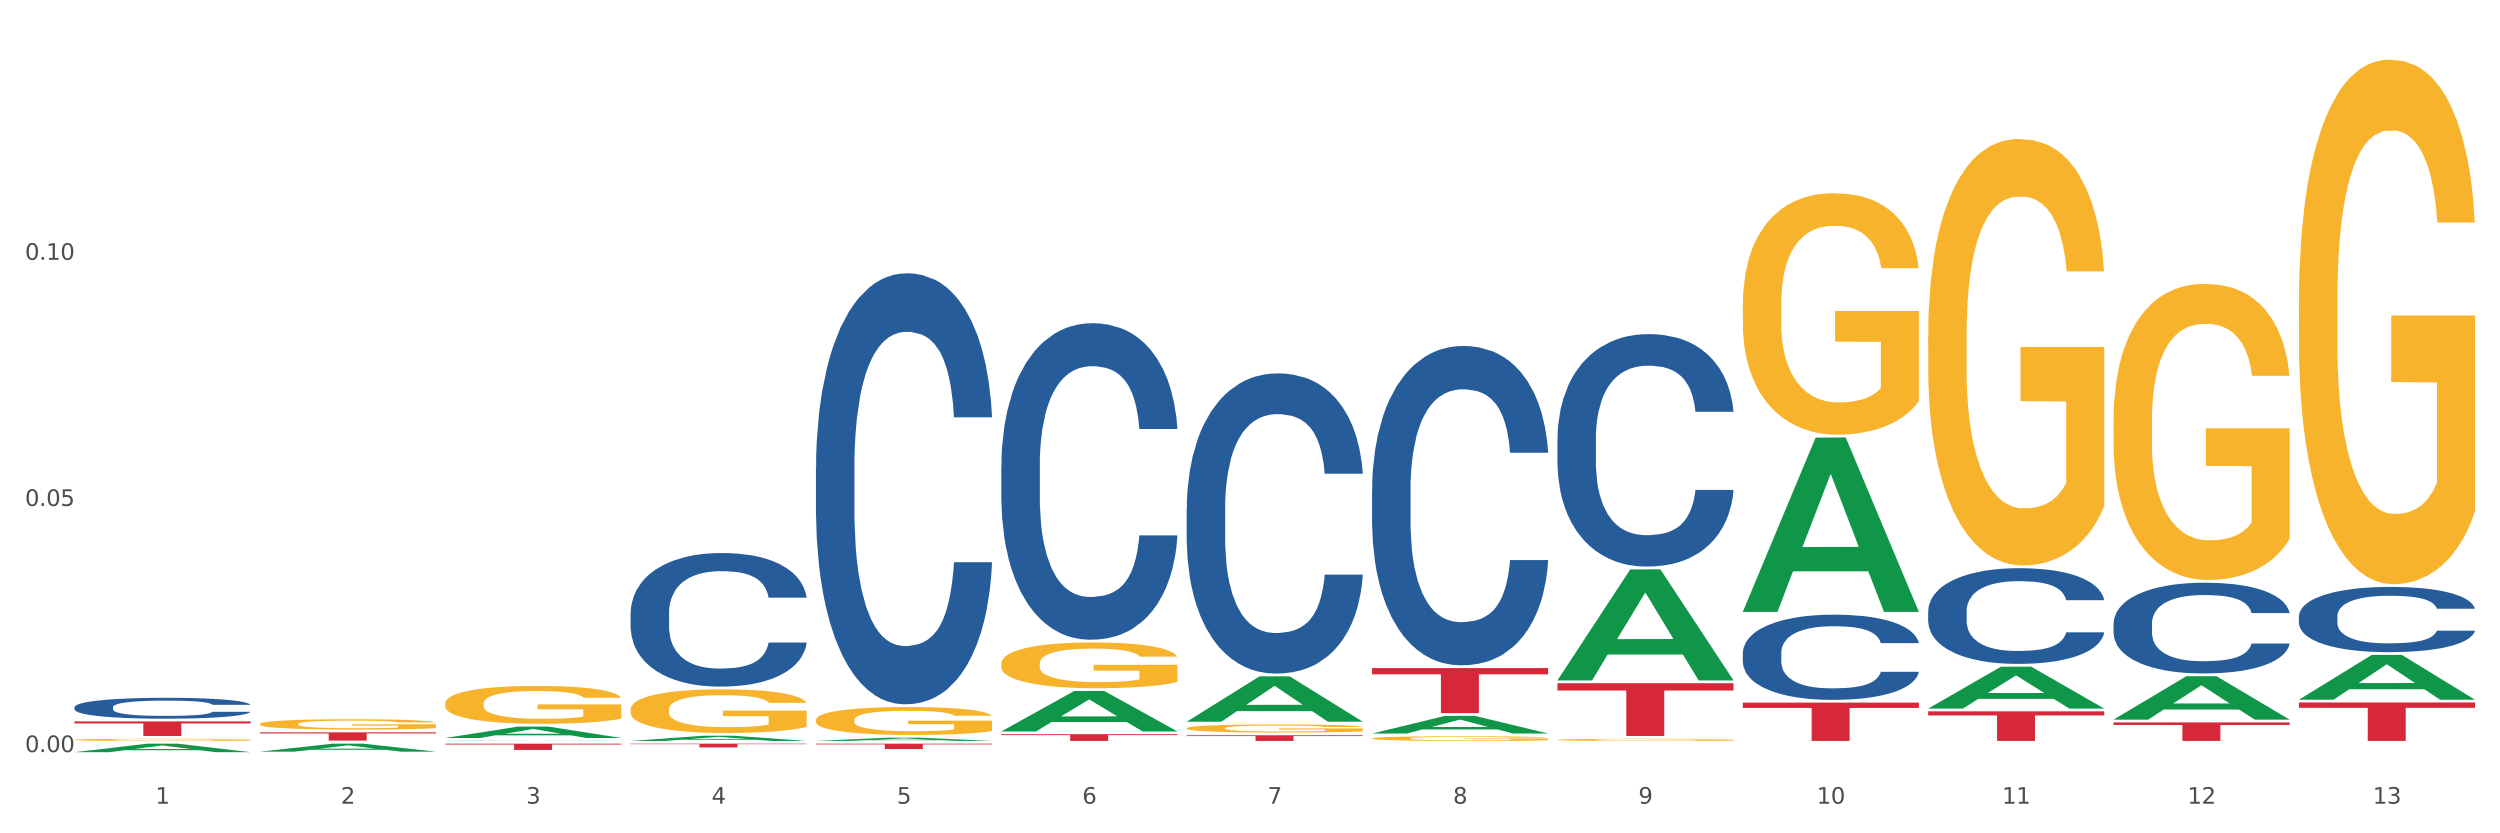 <?xml version="1.0" encoding="utf-8" standalone="no"?>
<!DOCTYPE svg PUBLIC "-//W3C//DTD SVG 1.1//EN"
  "http://www.w3.org/Graphics/SVG/1.1/DTD/svg11.dtd">
<svg xmlns:xlink="http://www.w3.org/1999/xlink" width="1080pt" height="360pt" viewBox="0 0 1080 360" xmlns="http://www.w3.org/2000/svg" version="1.1">
 <rect x="0" y="0" width="1080" height="360" fill="#333333" stroke="none"/>
 <defs>
  <style type="text/css">*{stroke-linejoin: round; stroke-linecap: butt}</style>
 </defs>
 <g id="figure_1">
  <g id="patch_1">
   <path d="M 0 360 
L 1080 360 
L 1080 0 
L 0 0 
z
" style="fill: #ffffff; stroke: #ffffff; stroke-linejoin: miter"/>
  </g>
  <g id="axes_1">
   <g id="matplotlib.axis_1">
    <g id="xtick_1">
     <g id="text_1">
      <!-- 1 -->
      <g style="fill: #4d4d4d" transform="translate(67.159 347.204) scale(0.096 -0.096)">
       <defs>
        <path id="DejaVuSans-31" d="M 794 531 
L 1825 531 
L 1825 4091 
L 703 3866 
L 703 4441 
L 1819 4666 
L 2450 4666 
L 2450 531 
L 3481 531 
L 3481 0 
L 794 0 
L 794 531 
z
" transform="scale(0.016)"/>
       </defs>
       <use xlink:href="#DejaVuSans-31"/>
      </g>
     </g>
    </g>
    <g id="xtick_2">
     <g id="text_2">
      <!-- 2 -->
      <g style="fill: #4d4d4d" transform="translate(147.238 347.204) scale(0.096 -0.096)">
       <defs>
        <path id="DejaVuSans-32" d="M 1228 531 
L 3431 531 
L 3431 0 
L 469 0 
L 469 531 
Q 828 903 1448 1529 
Q 2069 2156 2228 2338 
Q 2531 2678 2651 2914 
Q 2772 3150 2772 3378 
Q 2772 3750 2511 3984 
Q 2250 4219 1831 4219 
Q 1534 4219 1204 4116 
Q 875 4013 500 3803 
L 500 4441 
Q 881 4594 1212 4672 
Q 1544 4750 1819 4750 
Q 2544 4750 2975 4387 
Q 3406 4025 3406 3419 
Q 3406 3131 3298 2873 
Q 3191 2616 2906 2266 
Q 2828 2175 2409 1742 
Q 1991 1309 1228 531 
z
" transform="scale(0.016)"/>
       </defs>
       <use xlink:href="#DejaVuSans-32"/>
      </g>
     </g>
    </g>
    <g id="xtick_3">
     <g id="text_3">
      <!-- 3 -->
      <g style="fill: #4d4d4d" transform="translate(227.317 347.204) scale(0.096 -0.096)">
       <defs>
        <path id="DejaVuSans-33" d="M 2597 2516 
Q 3050 2419 3304 2112 
Q 3559 1806 3559 1356 
Q 3559 666 3084 287 
Q 2609 -91 1734 -91 
Q 1441 -91 1130 -33 
Q 819 25 488 141 
L 488 750 
Q 750 597 1062 519 
Q 1375 441 1716 441 
Q 2309 441 2620 675 
Q 2931 909 2931 1356 
Q 2931 1769 2642 2001 
Q 2353 2234 1838 2234 
L 1294 2234 
L 1294 2753 
L 1863 2753 
Q 2328 2753 2575 2939 
Q 2822 3125 2822 3475 
Q 2822 3834 2567 4026 
Q 2313 4219 1838 4219 
Q 1578 4219 1281 4162 
Q 984 4106 628 3988 
L 628 4550 
Q 988 4650 1302 4700 
Q 1616 4750 1894 4750 
Q 2613 4750 3031 4423 
Q 3450 4097 3450 3541 
Q 3450 3153 3228 2886 
Q 3006 2619 2597 2516 
z
" transform="scale(0.016)"/>
       </defs>
       <use xlink:href="#DejaVuSans-33"/>
      </g>
     </g>
    </g>
    <g id="xtick_4">
     <g id="text_4">
      <!-- 4 -->
      <g style="fill: #4d4d4d" transform="translate(307.396 347.204) scale(0.096 -0.096)">
       <defs>
        <path id="DejaVuSans-34" d="M 2419 4116 
L 825 1625 
L 2419 1625 
L 2419 4116 
z
M 2253 4666 
L 3047 4666 
L 3047 1625 
L 3713 1625 
L 3713 1100 
L 3047 1100 
L 3047 0 
L 2419 0 
L 2419 1100 
L 313 1100 
L 313 1709 
L 2253 4666 
z
" transform="scale(0.016)"/>
       </defs>
       <use xlink:href="#DejaVuSans-34"/>
      </g>
     </g>
    </g>
    <g id="xtick_5">
     <g id="text_5">
      <!-- 5 -->
      <g style="fill: #4d4d4d" transform="translate(387.475 347.204) scale(0.096 -0.096)">
       <defs>
        <path id="DejaVuSans-35" d="M 691 4666 
L 3169 4666 
L 3169 4134 
L 1269 4134 
L 1269 2991 
Q 1406 3038 1543 3061 
Q 1681 3084 1819 3084 
Q 2600 3084 3056 2656 
Q 3513 2228 3513 1497 
Q 3513 744 3044 326 
Q 2575 -91 1722 -91 
Q 1428 -91 1123 -41 
Q 819 9 494 109 
L 494 744 
Q 775 591 1075 516 
Q 1375 441 1709 441 
Q 2250 441 2565 725 
Q 2881 1009 2881 1497 
Q 2881 1984 2565 2268 
Q 2250 2553 1709 2553 
Q 1456 2553 1204 2497 
Q 953 2441 691 2322 
L 691 4666 
z
" transform="scale(0.016)"/>
       </defs>
       <use xlink:href="#DejaVuSans-35"/>
      </g>
     </g>
    </g>
    <g id="xtick_6">
     <g id="text_6">
      <!-- 6 -->
      <g style="fill: #4d4d4d" transform="translate(467.554 347.204) scale(0.096 -0.096)">
       <defs>
        <path id="DejaVuSans-36" d="M 2113 2584 
Q 1688 2584 1439 2293 
Q 1191 2003 1191 1497 
Q 1191 994 1439 701 
Q 1688 409 2113 409 
Q 2538 409 2786 701 
Q 3034 994 3034 1497 
Q 3034 2003 2786 2293 
Q 2538 2584 2113 2584 
z
M 3366 4563 
L 3366 3988 
Q 3128 4100 2886 4159 
Q 2644 4219 2406 4219 
Q 1781 4219 1451 3797 
Q 1122 3375 1075 2522 
Q 1259 2794 1537 2939 
Q 1816 3084 2150 3084 
Q 2853 3084 3261 2657 
Q 3669 2231 3669 1497 
Q 3669 778 3244 343 
Q 2819 -91 2113 -91 
Q 1303 -91 875 529 
Q 447 1150 447 2328 
Q 447 3434 972 4092 
Q 1497 4750 2381 4750 
Q 2619 4750 2861 4703 
Q 3103 4656 3366 4563 
z
" transform="scale(0.016)"/>
       </defs>
       <use xlink:href="#DejaVuSans-36"/>
      </g>
     </g>
    </g>
    <g id="xtick_7">
     <g id="text_7">
      <!-- 7 -->
      <g style="fill: #4d4d4d" transform="translate(547.634 347.204) scale(0.096 -0.096)">
       <defs>
        <path id="DejaVuSans-37" d="M 525 4666 
L 3525 4666 
L 3525 4397 
L 1831 0 
L 1172 0 
L 2766 4134 
L 525 4134 
L 525 4666 
z
" transform="scale(0.016)"/>
       </defs>
       <use xlink:href="#DejaVuSans-37"/>
      </g>
     </g>
    </g>
    <g id="xtick_8">
     <g id="text_8">
      <!-- 8 -->
      <g style="fill: #4d4d4d" transform="translate(627.713 347.204) scale(0.096 -0.096)">
       <defs>
        <path id="DejaVuSans-38" d="M 2034 2216 
Q 1584 2216 1326 1975 
Q 1069 1734 1069 1313 
Q 1069 891 1326 650 
Q 1584 409 2034 409 
Q 2484 409 2743 651 
Q 3003 894 3003 1313 
Q 3003 1734 2745 1975 
Q 2488 2216 2034 2216 
z
M 1403 2484 
Q 997 2584 770 2862 
Q 544 3141 544 3541 
Q 544 4100 942 4425 
Q 1341 4750 2034 4750 
Q 2731 4750 3128 4425 
Q 3525 4100 3525 3541 
Q 3525 3141 3298 2862 
Q 3072 2584 2669 2484 
Q 3125 2378 3379 2068 
Q 3634 1759 3634 1313 
Q 3634 634 3220 271 
Q 2806 -91 2034 -91 
Q 1263 -91 848 271 
Q 434 634 434 1313 
Q 434 1759 690 2068 
Q 947 2378 1403 2484 
z
M 1172 3481 
Q 1172 3119 1398 2916 
Q 1625 2713 2034 2713 
Q 2441 2713 2670 2916 
Q 2900 3119 2900 3481 
Q 2900 3844 2670 4047 
Q 2441 4250 2034 4250 
Q 1625 4250 1398 4047 
Q 1172 3844 1172 3481 
z
" transform="scale(0.016)"/>
       </defs>
       <use xlink:href="#DejaVuSans-38"/>
      </g>
     </g>
    </g>
    <g id="xtick_9">
     <g id="text_9">
      <!-- 9 -->
      <g style="fill: #4d4d4d" transform="translate(707.792 347.204) scale(0.096 -0.096)">
       <defs>
        <path id="DejaVuSans-39" d="M 703 97 
L 703 672 
Q 941 559 1184 500 
Q 1428 441 1663 441 
Q 2288 441 2617 861 
Q 2947 1281 2994 2138 
Q 2813 1869 2534 1725 
Q 2256 1581 1919 1581 
Q 1219 1581 811 2004 
Q 403 2428 403 3163 
Q 403 3881 828 4315 
Q 1253 4750 1959 4750 
Q 2769 4750 3195 4129 
Q 3622 3509 3622 2328 
Q 3622 1225 3098 567 
Q 2575 -91 1691 -91 
Q 1453 -91 1209 -44 
Q 966 3 703 97 
z
M 1959 2075 
Q 2384 2075 2632 2365 
Q 2881 2656 2881 3163 
Q 2881 3666 2632 3958 
Q 2384 4250 1959 4250 
Q 1534 4250 1286 3958 
Q 1038 3666 1038 3163 
Q 1038 2656 1286 2365 
Q 1534 2075 1959 2075 
z
" transform="scale(0.016)"/>
       </defs>
       <use xlink:href="#DejaVuSans-39"/>
      </g>
     </g>
    </g>
    <g id="xtick_10">
     <g id="text_10">
      <!-- 10 -->
      <g style="fill: #4d4d4d" transform="translate(784.817 347.204) scale(0.096 -0.096)">
       <defs>
        <path id="DejaVuSans-30" d="M 2034 4250 
Q 1547 4250 1301 3770 
Q 1056 3291 1056 2328 
Q 1056 1369 1301 889 
Q 1547 409 2034 409 
Q 2525 409 2770 889 
Q 3016 1369 3016 2328 
Q 3016 3291 2770 3770 
Q 2525 4250 2034 4250 
z
M 2034 4750 
Q 2819 4750 3233 4129 
Q 3647 3509 3647 2328 
Q 3647 1150 3233 529 
Q 2819 -91 2034 -91 
Q 1250 -91 836 529 
Q 422 1150 422 2328 
Q 422 3509 836 4129 
Q 1250 4750 2034 4750 
z
" transform="scale(0.016)"/>
       </defs>
       <use xlink:href="#DejaVuSans-31"/>
       <use xlink:href="#DejaVuSans-30" transform="translate(63.623 0)"/>
      </g>
     </g>
    </g>
    <g id="xtick_11">
     <g id="text_11">
      <!-- 11 -->
      <g style="fill: #4d4d4d" transform="translate(864.896 347.204) scale(0.096 -0.096)">
       <use xlink:href="#DejaVuSans-31"/>
       <use xlink:href="#DejaVuSans-31" transform="translate(63.623 0)"/>
      </g>
     </g>
    </g>
    <g id="xtick_12">
     <g id="text_12">
      <!-- 12 -->
      <g style="fill: #4d4d4d" transform="translate(944.975 347.204) scale(0.096 -0.096)">
       <use xlink:href="#DejaVuSans-31"/>
       <use xlink:href="#DejaVuSans-32" transform="translate(63.623 0)"/>
      </g>
     </g>
    </g>
    <g id="xtick_13">
     <g id="text_13">
      <!-- 13 -->
      <g style="fill: #4d4d4d" transform="translate(1025.054 347.204) scale(0.096 -0.096)">
       <use xlink:href="#DejaVuSans-31"/>
       <use xlink:href="#DejaVuSans-33" transform="translate(63.623 0)"/>
      </g>
     </g>
    </g>
    <g id="xtick_14"/>
    <g id="xtick_15"/>
    <g id="xtick_16"/>
    <g id="xtick_17"/>
    <g id="xtick_18"/>
    <g id="xtick_19"/>
    <g id="xtick_20"/>
    <g id="xtick_21"/>
    <g id="xtick_22"/>
    <g id="xtick_23"/>
    <g id="xtick_24"/>
    <g id="xtick_25"/>
   </g>
   <g id="matplotlib.axis_2">
    <g id="ytick_1">
     <g id="text_14">
      <!-- 0.00 -->
      <g style="fill: #4d4d4d" transform="translate(10.8 324.91) scale(0.096 -0.096)">
       <defs>
        <path id="DejaVuSans-2e" d="M 684 794 
L 1344 794 
L 1344 0 
L 684 0 
L 684 794 
z
" transform="scale(0.016)"/>
       </defs>
       <use xlink:href="#DejaVuSans-30"/>
       <use xlink:href="#DejaVuSans-2e" transform="translate(63.623 0)"/>
       <use xlink:href="#DejaVuSans-30" transform="translate(95.41 0)"/>
       <use xlink:href="#DejaVuSans-30" transform="translate(159.033 0)"/>
      </g>
     </g>
    </g>
    <g id="ytick_2">
     <g id="text_15">
      <!-- 0.05 -->
      <g style="fill: #4d4d4d" transform="translate(10.8 218.572) scale(0.096 -0.096)">
       <use xlink:href="#DejaVuSans-30"/>
       <use xlink:href="#DejaVuSans-2e" transform="translate(63.623 0)"/>
       <use xlink:href="#DejaVuSans-30" transform="translate(95.41 0)"/>
       <use xlink:href="#DejaVuSans-35" transform="translate(159.033 0)"/>
      </g>
     </g>
    </g>
    <g id="ytick_3">
     <g id="text_16">
      <!-- 0.10 -->
      <g style="fill: #4d4d4d" transform="translate(10.8 112.235) scale(0.096 -0.096)">
       <use xlink:href="#DejaVuSans-30"/>
       <use xlink:href="#DejaVuSans-2e" transform="translate(63.623 0)"/>
       <use xlink:href="#DejaVuSans-31" transform="translate(95.41 0)"/>
       <use xlink:href="#DejaVuSans-30" transform="translate(159.033 0)"/>
      </g>
     </g>
    </g>
    <g id="ytick_4"/>
    <g id="ytick_5"/>
    <g id="ytick_6"/>
   </g>
   <g id="PolyCollection_1">
    <path d="M 32.175 324.943 
L 32.253 324.939 
L 63.625 321.266 
L 76.644 321.262 
L 108.25 324.95 
L 93.192 324.95 
L 86.369 324.091 
L 53.978 324.091 
L 53.743 324.105 
L 47.155 324.95 
L 32.175 324.95 
L 32.175 324.943 
L 58.056 323.579 
L 82.291 323.575 
L 70.291 322.048 
L 70.134 322.041 
L 69.977 322.052 
L 57.978 323.575 
L 58.056 323.579 
L 32.175 324.943 
z
" clip-path="url(#p26e8a65c55)" style="fill: #109648"/>
    <path d="M 352.492 201.723 
L 352.582 201.553 
L 352.582 196.792 
L 352.851 190.33 
L 353.84 178.426 
L 355.099 169.413 
L 357.258 158.87 
L 358.427 154.449 
L 359.955 149.517 
L 363.103 141.525 
L 366.699 134.723 
L 369.217 130.982 
L 371.106 128.601 
L 375.332 124.35 
L 377.76 122.479 
L 380.278 120.949 
L 382.436 119.928 
L 386.033 118.738 
L 388.911 118.228 
L 392.238 118.058 
L 395.025 118.228 
L 398.712 118.908 
L 404.108 120.949 
L 406.176 122.139 
L 408.963 124.18 
L 411.841 126.9 
L 414.179 129.621 
L 416.877 133.532 
L 419.664 138.634 
L 422.362 145.096 
L 424.25 151.048 
L 425.779 157.34 
L 427.128 164.992 
L 428.117 173.325 
L 428.567 180.297 
L 412.111 180.297 
L 411.661 174.005 
L 410.762 167.203 
L 409.863 162.611 
L 408.874 158.87 
L 407.345 154.619 
L 405.996 151.898 
L 403.748 148.667 
L 401.68 146.626 
L 399.971 145.436 
L 397.903 144.416 
L 393.497 143.395 
L 390.349 143.395 
L 388.371 143.736 
L 385.943 144.586 
L 383.875 145.776 
L 381.447 147.817 
L 379.559 150.027 
L 377.67 152.918 
L 376.591 154.959 
L 374.972 158.7 
L 373.893 161.761 
L 372.455 167.033 
L 371.645 170.774 
L 370.207 180.467 
L 369.577 187.609 
L 369.307 192.54 
L 369.127 197.982 
L 369.127 224.51 
L 369.667 236.414 
L 370.117 241.515 
L 370.836 247.297 
L 372.185 254.779 
L 374.163 262.092 
L 376.231 267.363 
L 377.94 270.594 
L 379.559 272.975 
L 381.177 274.846 
L 383.155 276.546 
L 384.774 277.566 
L 387.202 278.587 
L 390.08 279.097 
L 392.328 279.097 
L 396.914 278.247 
L 398.982 277.396 
L 400.96 276.206 
L 403.118 274.335 
L 404.827 272.295 
L 405.816 270.764 
L 407.435 267.533 
L 408.694 264.132 
L 409.773 260.221 
L 410.492 256.82 
L 411.302 251.718 
L 411.931 245.937 
L 412.111 242.876 
L 428.567 242.876 
L 428.207 248.998 
L 427.578 254.949 
L 426.319 262.942 
L 425.33 267.533 
L 423.801 273.145 
L 422.182 277.906 
L 419.934 283.178 
L 417.866 287.089 
L 415.708 290.49 
L 413.37 293.551 
L 409.143 297.803 
L 407.615 298.993 
L 404.377 301.034 
L 401.86 302.224 
L 398.173 303.414 
L 394.396 304.094 
L 390.439 304.264 
L 386.932 303.924 
L 383.066 302.904 
L 380.638 301.884 
L 377.94 300.353 
L 374.793 297.973 
L 371.825 295.082 
L 369.038 291.681 
L 366.43 287.769 
L 364.002 283.348 
L 360.854 276.036 
L 358.516 268.894 
L 356.808 262.262 
L 355.639 256.65 
L 354.47 249.508 
L 353.84 244.576 
L 352.851 232.673 
L 352.492 221.619 
L 352.492 201.723 
z
" clip-path="url(#p26e8a65c55)" style="fill: #255c99"/>
    <path d="M 272.412 264.834 
L 272.502 264.782 
L 272.502 263.306 
L 272.772 261.304 
L 273.761 257.615 
L 275.02 254.822 
L 277.178 251.554 
L 278.347 250.184 
L 279.876 248.656 
L 283.023 246.179 
L 286.62 244.071 
L 289.138 242.911 
L 291.027 242.174 
L 295.253 240.856 
L 297.681 240.276 
L 300.199 239.802 
L 302.357 239.486 
L 305.954 239.117 
L 308.831 238.959 
L 312.159 238.906 
L 314.946 238.959 
L 318.633 239.17 
L 324.028 239.802 
L 326.097 240.171 
L 328.884 240.803 
L 331.762 241.647 
L 334.1 242.49 
L 336.798 243.702 
L 339.585 245.283 
L 342.283 247.285 
L 344.171 249.13 
L 345.7 251.08 
L 347.049 253.451 
L 348.038 256.034 
L 348.488 258.194 
L 332.032 258.194 
L 331.582 256.244 
L 330.683 254.136 
L 329.784 252.714 
L 328.794 251.554 
L 327.266 250.237 
L 325.917 249.393 
L 323.669 248.392 
L 321.601 247.76 
L 319.892 247.391 
L 317.824 247.075 
L 313.418 246.758 
L 310.27 246.758 
L 308.292 246.864 
L 305.864 247.127 
L 303.796 247.496 
L 301.368 248.129 
L 299.479 248.814 
L 297.591 249.71 
L 296.512 250.342 
L 294.893 251.501 
L 293.814 252.45 
L 292.375 254.084 
L 291.566 255.243 
L 290.127 258.247 
L 289.498 260.46 
L 289.228 261.989 
L 289.048 263.675 
L 289.048 271.896 
L 289.588 275.585 
L 290.037 277.166 
L 290.757 278.958 
L 292.106 281.277 
L 294.084 283.543 
L 296.152 285.177 
L 297.861 286.178 
L 299.479 286.916 
L 301.098 287.495 
L 303.076 288.022 
L 304.695 288.339 
L 307.123 288.655 
L 310 288.813 
L 312.249 288.813 
L 316.835 288.549 
L 318.903 288.286 
L 320.881 287.917 
L 323.039 287.337 
L 324.748 286.705 
L 325.737 286.231 
L 327.356 285.229 
L 328.615 284.175 
L 329.694 282.963 
L 330.413 281.909 
L 331.222 280.328 
L 331.852 278.536 
L 332.032 277.588 
L 348.488 277.588 
L 348.128 279.485 
L 347.498 281.33 
L 346.24 283.806 
L 345.25 285.229 
L 343.722 286.968 
L 342.103 288.444 
L 339.855 290.078 
L 337.787 291.29 
L 335.629 292.344 
L 333.291 293.292 
L 329.064 294.61 
L 327.535 294.979 
L 324.298 295.611 
L 321.78 295.98 
L 318.094 296.349 
L 314.317 296.56 
L 310.36 296.612 
L 306.853 296.507 
L 302.986 296.191 
L 300.558 295.875 
L 297.861 295.4 
L 294.713 294.663 
L 291.746 293.767 
L 288.958 292.713 
L 286.351 291.501 
L 283.923 290.13 
L 280.775 287.864 
L 278.437 285.651 
L 276.729 283.596 
L 275.56 281.856 
L 274.391 279.643 
L 273.761 278.115 
L 272.772 274.426 
L 272.412 271 
L 272.412 264.834 
z
" clip-path="url(#p26e8a65c55)" style="fill: #255c99"/>
    <path d="M 192.333 320.033 
L 192.423 320.033 
L 192.423 320.031 
L 192.693 320.028 
L 193.682 320.022 
L 194.941 320.018 
L 197.099 320.013 
L 198.268 320.011 
L 199.797 320.009 
L 202.944 320.005 
L 206.541 320.002 
L 209.059 320 
L 210.947 319.999 
L 215.174 319.997 
L 217.602 319.996 
L 220.12 319.995 
L 222.278 319.995 
L 225.875 319.994 
L 228.752 319.994 
L 232.079 319.994 
L 234.867 319.994 
L 238.554 319.994 
L 243.949 319.995 
L 246.018 319.996 
L 248.805 319.997 
L 251.683 319.998 
L 254.021 319.999 
L 256.718 320.001 
L 259.506 320.004 
L 262.204 320.007 
L 264.092 320.009 
L 265.621 320.012 
L 266.97 320.016 
L 267.959 320.02 
L 268.408 320.023 
L 251.953 320.023 
L 251.503 320.02 
L 250.604 320.017 
L 249.704 320.015 
L 248.715 320.013 
L 247.187 320.011 
L 245.838 320.01 
L 243.59 320.008 
L 241.521 320.007 
L 239.813 320.007 
L 237.745 320.006 
L 233.338 320.006 
L 230.191 320.006 
L 228.213 320.006 
L 225.785 320.006 
L 223.717 320.007 
L 221.289 320.008 
L 219.4 320.009 
L 217.512 320.01 
L 216.433 320.011 
L 214.814 320.013 
L 213.735 320.014 
L 212.296 320.017 
L 211.487 320.019 
L 210.048 320.023 
L 209.419 320.026 
L 209.149 320.029 
L 208.969 320.031 
L 208.969 320.043 
L 209.509 320.049 
L 209.958 320.051 
L 210.678 320.054 
L 212.027 320.057 
L 214.005 320.061 
L 216.073 320.063 
L 217.782 320.065 
L 219.4 320.066 
L 221.019 320.067 
L 222.997 320.068 
L 224.616 320.068 
L 227.044 320.068 
L 229.921 320.069 
L 232.169 320.069 
L 236.755 320.068 
L 238.824 320.068 
L 240.802 320.067 
L 242.96 320.067 
L 244.669 320.066 
L 245.658 320.065 
L 247.276 320.063 
L 248.535 320.062 
L 249.615 320.06 
L 250.334 320.058 
L 251.143 320.056 
L 251.773 320.053 
L 251.953 320.052 
L 268.408 320.052 
L 268.049 320.055 
L 267.419 320.058 
L 266.16 320.061 
L 265.171 320.063 
L 263.643 320.066 
L 262.024 320.068 
L 259.776 320.071 
L 257.708 320.072 
L 255.549 320.074 
L 253.211 320.075 
L 248.985 320.077 
L 247.456 320.078 
L 244.219 320.079 
L 241.701 320.079 
L 238.014 320.08 
L 234.238 320.08 
L 230.281 320.08 
L 226.774 320.08 
L 222.907 320.08 
L 220.479 320.079 
L 217.782 320.079 
L 214.634 320.077 
L 211.667 320.076 
L 208.879 320.075 
L 206.271 320.073 
L 203.843 320.071 
L 200.696 320.067 
L 198.358 320.064 
L 196.65 320.061 
L 195.481 320.058 
L 194.312 320.055 
L 193.682 320.053 
L 192.693 320.047 
L 192.333 320.042 
L 192.333 320.033 
z
" clip-path="url(#p26e8a65c55)" style="fill: #255c99"/>
    <path d="M 32.175 305.506 
L 32.265 305.498 
L 32.265 305.267 
L 32.535 304.954 
L 33.524 304.377 
L 34.783 303.941 
L 36.941 303.43 
L 38.11 303.216 
L 39.639 302.977 
L 42.786 302.589 
L 46.383 302.26 
L 48.901 302.079 
L 50.789 301.963 
L 55.016 301.757 
L 57.443 301.667 
L 59.961 301.593 
L 62.119 301.543 
L 65.716 301.486 
L 68.594 301.461 
L 71.921 301.453 
L 74.709 301.461 
L 78.396 301.494 
L 83.791 301.593 
L 85.859 301.65 
L 88.647 301.749 
L 91.524 301.881 
L 93.862 302.013 
L 96.56 302.202 
L 99.348 302.449 
L 102.045 302.762 
L 103.934 303.051 
L 105.463 303.356 
L 106.811 303.726 
L 107.801 304.13 
L 108.25 304.468 
L 91.794 304.468 
L 91.345 304.163 
L 90.445 303.833 
L 89.546 303.611 
L 88.557 303.43 
L 87.028 303.224 
L 85.679 303.092 
L 83.431 302.935 
L 81.363 302.837 
L 79.655 302.779 
L 77.586 302.73 
L 73.18 302.68 
L 70.033 302.68 
L 68.054 302.697 
L 65.627 302.738 
L 63.558 302.795 
L 61.13 302.894 
L 59.242 303.001 
L 57.354 303.141 
L 56.274 303.24 
L 54.656 303.422 
L 53.577 303.57 
L 52.138 303.825 
L 51.329 304.006 
L 49.89 304.476 
L 49.26 304.822 
L 48.991 305.061 
L 48.811 305.325 
L 48.811 306.61 
L 49.35 307.186 
L 49.8 307.433 
L 50.519 307.714 
L 51.868 308.076 
L 53.847 308.43 
L 55.915 308.686 
L 57.623 308.842 
L 59.242 308.958 
L 60.861 309.048 
L 62.839 309.131 
L 64.457 309.18 
L 66.885 309.229 
L 69.763 309.254 
L 72.011 309.254 
L 76.597 309.213 
L 78.665 309.172 
L 80.644 309.114 
L 82.802 309.023 
L 84.51 308.925 
L 85.5 308.85 
L 87.118 308.694 
L 88.377 308.529 
L 89.456 308.34 
L 90.176 308.175 
L 90.985 307.928 
L 91.614 307.648 
L 91.794 307.499 
L 108.25 307.499 
L 107.89 307.796 
L 107.261 308.084 
L 106.002 308.472 
L 105.013 308.694 
L 103.484 308.966 
L 101.866 309.196 
L 99.618 309.452 
L 97.549 309.641 
L 95.391 309.806 
L 93.053 309.954 
L 88.827 310.16 
L 87.298 310.218 
L 84.061 310.317 
L 81.543 310.375 
L 77.856 310.432 
L 74.079 310.465 
L 70.123 310.473 
L 66.616 310.457 
L 62.749 310.407 
L 60.321 310.358 
L 57.623 310.284 
L 54.476 310.169 
L 51.509 310.029 
L 48.721 309.864 
L 46.113 309.674 
L 43.685 309.46 
L 40.538 309.106 
L 38.2 308.76 
L 36.491 308.439 
L 35.322 308.167 
L 34.153 307.821 
L 33.524 307.582 
L 32.535 307.005 
L 32.175 306.47 
L 32.175 305.506 
z
" clip-path="url(#p26e8a65c55)" style="fill: #255c99"/>
    <path d="M 32.175 311.655 
L 108.25 311.655 
L 108.25 312.53 
L 78.325 312.536 
L 78.325 317.951 
L 61.92 317.951 
L 61.92 312.536 
L 32.175 312.53 
L 32.175 311.661 
L 32.175 311.655 
z
" clip-path="url(#p26e8a65c55)" style="fill: #d62839"/>
    <path d="M 112.254 316.362 
L 188.329 316.362 
L 188.329 316.86 
L 158.404 316.864 
L 158.404 319.951 
L 141.999 319.951 
L 141.999 316.864 
L 112.254 316.86 
L 112.254 316.365 
L 112.254 316.362 
z
" clip-path="url(#p26e8a65c55)" style="fill: #d62839"/>
    <path d="M 192.333 321.262 
L 268.408 321.262 
L 268.408 321.64 
L 238.483 321.643 
L 238.483 323.981 
L 222.078 323.981 
L 222.078 321.643 
L 192.333 321.64 
L 192.333 321.265 
L 192.333 321.262 
z
" clip-path="url(#p26e8a65c55)" style="fill: #d62839"/>
    <path d="M 32.175 319.571 
L 32.265 319.57 
L 32.265 319.539 
L 32.444 319.512 
L 33.343 319.447 
L 34.69 319.393 
L 35.678 319.365 
L 36.666 319.341 
L 37.833 319.318 
L 39.271 319.294 
L 41.875 319.258 
L 43.492 319.24 
L 45.468 319.221 
L 49.061 319.194 
L 51.665 319.178 
L 54.36 319.165 
L 58.761 319.149 
L 61.635 319.142 
L 64.689 319.137 
L 68.371 319.134 
L 71.156 319.133 
L 77.263 319.136 
L 82.473 319.143 
L 84.988 319.149 
L 88.221 319.16 
L 89.927 319.167 
L 92.712 319.181 
L 95.586 319.199 
L 97.562 319.214 
L 100.526 319.244 
L 102.771 319.273 
L 104.837 319.309 
L 105.915 319.335 
L 106.723 319.358 
L 107.442 319.385 
L 108.16 319.427 
L 91.993 319.427 
L 91.365 319.397 
L 90.377 319.368 
L 88.939 319.341 
L 87.682 319.323 
L 85.526 319.302 
L 83.55 319.288 
L 81.485 319.277 
L 78.97 319.269 
L 76.994 319.264 
L 74.209 319.261 
L 68.731 319.262 
L 65.048 319.269 
L 62.533 319.277 
L 60.917 319.285 
L 59.479 319.294 
L 57.863 319.306 
L 55.977 319.324 
L 54.629 319.341 
L 53.282 319.361 
L 52.204 319.382 
L 51.216 319.406 
L 50.408 319.432 
L 49.779 319.459 
L 49.24 319.492 
L 48.791 319.547 
L 48.791 319.665 
L 48.971 319.692 
L 49.42 319.727 
L 49.959 319.754 
L 50.857 319.786 
L 51.665 319.808 
L 53.192 319.839 
L 54.899 319.865 
L 56.246 319.881 
L 57.593 319.895 
L 59.929 319.914 
L 62.533 319.93 
L 64.779 319.939 
L 67.832 319.948 
L 69.898 319.951 
L 71.695 319.953 
L 76.096 319.953 
L 79.239 319.951 
L 82.742 319.945 
L 85.437 319.937 
L 87.682 319.927 
L 90.197 319.912 
L 91.814 319.897 
L 91.814 319.716 
L 72.054 319.715 
L 72.054 319.595 
L 108.25 319.595 
L 108.25 319.948 
L 106.723 319.966 
L 105.017 319.983 
L 103.22 319.997 
L 100.526 320.015 
L 97.292 320.033 
L 94.418 320.045 
L 91.365 320.055 
L 87.772 320.065 
L 83.101 320.073 
L 80.227 320.077 
L 76.635 320.08 
L 72.413 320.08 
L 68.731 320.079 
L 65.138 320.074 
L 61.366 320.067 
L 57.683 320.055 
L 54.899 320.044 
L 52.114 320.03 
L 49.15 320.012 
L 46.815 319.995 
L 45.019 319.979 
L 43.043 319.959 
L 40.887 319.933 
L 39.271 319.91 
L 37.833 319.886 
L 36.307 319.855 
L 35.229 319.828 
L 34.151 319.794 
L 33.522 319.769 
L 32.804 319.73 
L 32.265 319.675 
L 32.175 319.571 
z
" clip-path="url(#p26e8a65c55)" style="fill: #f7b32b"/>
    <path d="M 352.492 321.262 
L 428.567 321.262 
L 428.567 321.587 
L 398.641 321.589 
L 398.641 323.596 
L 382.237 323.596 
L 382.237 321.589 
L 352.492 321.587 
L 352.492 321.265 
L 352.492 321.262 
z
" clip-path="url(#p26e8a65c55)" style="fill: #d62839"/>
    <path d="M 432.571 317.168 
L 508.646 317.168 
L 508.646 317.573 
L 478.721 317.576 
L 478.721 320.08 
L 462.316 320.08 
L 462.316 317.576 
L 432.571 317.573 
L 432.571 317.171 
L 432.571 317.168 
z
" clip-path="url(#p26e8a65c55)" style="fill: #d62839"/>
    <path d="M 512.65 317.649 
L 588.725 317.649 
L 588.725 317.987 
L 558.8 317.989 
L 558.8 320.08 
L 542.395 320.08 
L 542.395 317.989 
L 512.65 317.987 
L 512.65 317.651 
L 512.65 317.649 
z
" clip-path="url(#p26e8a65c55)" style="fill: #d62839"/>
    <path d="M 592.729 288.6 
L 668.804 288.6 
L 668.804 291.307 
L 638.879 291.326 
L 638.879 308.083 
L 622.474 308.083 
L 622.474 291.326 
L 592.729 291.307 
L 592.729 288.618 
L 592.729 288.6 
z
" clip-path="url(#p26e8a65c55)" style="fill: #d62839"/>
    <path d="M 672.808 295.131 
L 748.883 295.131 
L 748.883 298.303 
L 718.958 298.324 
L 718.958 317.956 
L 702.553 317.956 
L 702.553 298.324 
L 672.808 298.303 
L 672.808 295.152 
L 672.808 295.131 
z
" clip-path="url(#p26e8a65c55)" style="fill: #d62839"/>
    <path d="M 752.887 303.526 
L 828.963 303.526 
L 828.963 305.826 
L 799.037 305.842 
L 799.037 320.08 
L 782.632 320.08 
L 782.632 305.842 
L 752.887 305.826 
L 752.887 303.541 
L 752.887 303.526 
z
" clip-path="url(#p26e8a65c55)" style="fill: #d62839"/>
    <path d="M 832.967 307.306 
L 909.042 307.306 
L 909.042 309.081 
L 879.116 309.093 
L 879.116 320.08 
L 862.712 320.08 
L 862.712 309.093 
L 832.967 309.081 
L 832.967 307.318 
L 832.967 307.306 
z
" clip-path="url(#p26e8a65c55)" style="fill: #d62839"/>
    <path d="M 432.571 201.064 
L 432.661 200.94 
L 432.661 197.443 
L 432.93 192.697 
L 433.92 183.956 
L 435.179 177.337 
L 437.337 169.595 
L 438.506 166.348 
L 440.034 162.726 
L 443.182 156.857 
L 446.779 151.862 
L 449.297 149.115 
L 451.185 147.366 
L 455.411 144.244 
L 457.839 142.871 
L 460.357 141.747 
L 462.515 140.997 
L 466.112 140.123 
L 468.99 139.749 
L 472.317 139.624 
L 475.105 139.749 
L 478.791 140.248 
L 484.187 141.747 
L 486.255 142.621 
L 489.043 144.119 
L 491.92 146.117 
L 494.258 148.116 
L 496.956 150.988 
L 499.744 154.734 
L 502.441 159.48 
L 504.33 163.85 
L 505.858 168.471 
L 507.207 174.09 
L 508.196 180.21 
L 508.646 185.33 
L 492.19 185.33 
L 491.74 180.709 
L 490.841 175.714 
L 489.942 172.342 
L 488.953 169.595 
L 487.424 166.473 
L 486.075 164.475 
L 483.827 162.102 
L 481.759 160.603 
L 480.05 159.729 
L 477.982 158.98 
L 473.576 158.231 
L 470.429 158.231 
L 468.45 158.481 
L 466.022 159.105 
L 463.954 159.979 
L 461.526 161.478 
L 459.638 163.101 
L 457.749 165.224 
L 456.67 166.723 
L 455.052 169.47 
L 453.973 171.718 
L 452.534 175.589 
L 451.724 178.336 
L 450.286 185.454 
L 449.656 190.699 
L 449.386 194.321 
L 449.207 198.317 
L 449.207 217.798 
L 449.746 226.54 
L 450.196 230.286 
L 450.915 234.532 
L 452.264 240.027 
L 454.242 245.397 
L 456.311 249.268 
L 458.019 251.641 
L 459.638 253.389 
L 461.256 254.763 
L 463.235 256.011 
L 464.853 256.761 
L 467.281 257.51 
L 470.159 257.885 
L 472.407 257.885 
L 476.993 257.26 
L 479.061 256.636 
L 481.039 255.762 
L 483.198 254.388 
L 484.906 252.889 
L 485.895 251.765 
L 487.514 249.393 
L 488.773 246.895 
L 489.852 244.023 
L 490.571 241.525 
L 491.381 237.779 
L 492.01 233.533 
L 492.19 231.285 
L 508.646 231.285 
L 508.286 235.781 
L 507.657 240.152 
L 506.398 246.021 
L 505.409 249.393 
L 503.88 253.514 
L 502.261 257.01 
L 500.013 260.882 
L 497.945 263.754 
L 495.787 266.251 
L 493.449 268.499 
L 489.222 271.621 
L 487.694 272.495 
L 484.457 273.994 
L 481.939 274.868 
L 478.252 275.742 
L 474.475 276.242 
L 470.518 276.367 
L 467.011 276.117 
L 463.145 275.368 
L 460.717 274.618 
L 458.019 273.494 
L 454.872 271.746 
L 451.904 269.623 
L 449.117 267.126 
L 446.509 264.253 
L 444.081 261.006 
L 440.934 255.637 
L 438.596 250.392 
L 436.887 245.521 
L 435.718 241.4 
L 434.549 236.155 
L 433.92 232.534 
L 432.93 223.792 
L 432.571 215.675 
L 432.571 201.064 
z
" clip-path="url(#p26e8a65c55)" style="fill: #255c99"/>
    <path d="M 512.65 219.568 
L 512.74 219.449 
L 512.74 216.133 
L 513.01 211.632 
L 513.999 203.342 
L 515.258 197.065 
L 517.416 189.722 
L 518.585 186.643 
L 520.114 183.208 
L 523.261 177.642 
L 526.858 172.904 
L 529.376 170.299 
L 531.264 168.641 
L 535.49 165.68 
L 537.918 164.377 
L 540.436 163.311 
L 542.594 162.6 
L 546.191 161.771 
L 549.069 161.416 
L 552.396 161.298 
L 555.184 161.416 
L 558.871 161.89 
L 564.266 163.311 
L 566.334 164.14 
L 569.122 165.561 
L 571.999 167.456 
L 574.337 169.351 
L 577.035 172.075 
L 579.823 175.628 
L 582.52 180.129 
L 584.409 184.274 
L 585.937 188.656 
L 587.286 193.986 
L 588.275 199.789 
L 588.725 204.645 
L 572.269 204.645 
L 571.819 200.263 
L 570.92 195.525 
L 570.021 192.328 
L 569.032 189.722 
L 567.503 186.761 
L 566.154 184.866 
L 563.906 182.616 
L 561.838 181.195 
L 560.129 180.366 
L 558.061 179.655 
L 553.655 178.944 
L 550.508 178.944 
L 548.529 179.181 
L 546.101 179.774 
L 544.033 180.603 
L 541.605 182.024 
L 539.717 183.563 
L 537.828 185.577 
L 536.749 186.998 
L 535.131 189.604 
L 534.052 191.735 
L 532.613 195.407 
L 531.804 198.012 
L 530.365 204.763 
L 529.735 209.737 
L 529.466 213.172 
L 529.286 216.962 
L 529.286 235.438 
L 529.825 243.728 
L 530.275 247.281 
L 530.994 251.308 
L 532.343 256.519 
L 534.321 261.612 
L 536.39 265.283 
L 538.098 267.534 
L 539.717 269.192 
L 541.335 270.494 
L 543.314 271.679 
L 544.932 272.389 
L 547.36 273.1 
L 550.238 273.455 
L 552.486 273.455 
L 557.072 272.863 
L 559.14 272.271 
L 561.119 271.442 
L 563.277 270.139 
L 564.985 268.718 
L 565.974 267.652 
L 567.593 265.402 
L 568.852 263.033 
L 569.931 260.309 
L 570.65 257.94 
L 571.46 254.387 
L 572.089 250.361 
L 572.269 248.229 
L 588.725 248.229 
L 588.365 252.492 
L 587.736 256.638 
L 586.477 262.204 
L 585.488 265.402 
L 583.959 269.31 
L 582.341 272.626 
L 580.092 276.298 
L 578.024 279.022 
L 575.866 281.39 
L 573.528 283.522 
L 569.302 286.483 
L 567.773 287.312 
L 564.536 288.733 
L 562.018 289.562 
L 558.331 290.392 
L 554.554 290.865 
L 550.598 290.984 
L 547.091 290.747 
L 543.224 290.036 
L 540.796 289.326 
L 538.098 288.26 
L 534.951 286.602 
L 531.983 284.588 
L 529.196 282.22 
L 526.588 279.496 
L 524.16 276.416 
L 521.013 271.324 
L 518.675 266.349 
L 516.966 261.73 
L 515.797 257.822 
L 514.628 252.848 
L 513.999 249.413 
L 513.01 241.123 
L 512.65 233.424 
L 512.65 219.568 
z
" clip-path="url(#p26e8a65c55)" style="fill: #255c99"/>
    <path d="M 592.729 211.445 
L 592.819 211.319 
L 592.819 207.792 
L 593.089 203.004 
L 594.078 194.185 
L 595.337 187.507 
L 597.495 179.696 
L 598.664 176.42 
L 600.193 172.766 
L 603.34 166.845 
L 606.937 161.805 
L 609.455 159.033 
L 611.343 157.269 
L 615.57 154.12 
L 617.998 152.734 
L 620.515 151.6 
L 622.674 150.844 
L 626.27 149.962 
L 629.148 149.584 
L 632.475 149.458 
L 635.263 149.584 
L 638.95 150.088 
L 644.345 151.6 
L 646.413 152.482 
L 649.201 153.994 
L 652.078 156.01 
L 654.417 158.025 
L 657.114 160.923 
L 659.902 164.703 
L 662.6 169.491 
L 664.488 173.9 
L 666.017 178.562 
L 667.365 184.231 
L 668.355 190.405 
L 668.804 195.571 
L 652.348 195.571 
L 651.899 190.909 
L 650.999 185.869 
L 650.1 182.468 
L 649.111 179.696 
L 647.582 176.546 
L 646.233 174.53 
L 643.985 172.136 
L 641.917 170.624 
L 640.209 169.743 
L 638.14 168.987 
L 633.734 168.231 
L 630.587 168.231 
L 628.608 168.483 
L 626.181 169.113 
L 624.112 169.995 
L 621.684 171.506 
L 619.796 173.144 
L 617.908 175.286 
L 616.829 176.798 
L 615.21 179.57 
L 614.131 181.838 
L 612.692 185.743 
L 611.883 188.515 
L 610.444 195.697 
L 609.814 200.988 
L 609.545 204.642 
L 609.365 208.674 
L 609.365 228.328 
L 609.904 237.148 
L 610.354 240.927 
L 611.073 245.211 
L 612.422 250.755 
L 614.401 256.172 
L 616.469 260.078 
L 618.177 262.472 
L 619.796 264.236 
L 621.415 265.621 
L 623.393 266.881 
L 625.012 267.637 
L 627.439 268.393 
L 630.317 268.771 
L 632.565 268.771 
L 637.151 268.141 
L 639.219 267.511 
L 641.198 266.629 
L 643.356 265.243 
L 645.064 263.732 
L 646.054 262.598 
L 647.672 260.204 
L 648.931 257.684 
L 650.01 254.786 
L 650.73 252.266 
L 651.539 248.487 
L 652.168 244.203 
L 652.348 241.935 
L 668.804 241.935 
L 668.445 246.471 
L 667.815 250.881 
L 666.556 256.802 
L 665.567 260.204 
L 664.038 264.362 
L 662.42 267.889 
L 660.172 271.795 
L 658.103 274.693 
L 655.945 277.213 
L 653.607 279.48 
L 649.381 282.63 
L 647.852 283.512 
L 644.615 285.024 
L 642.097 285.906 
L 638.41 286.788 
L 634.633 287.292 
L 630.677 287.418 
L 627.17 287.166 
L 623.303 286.41 
L 620.875 285.654 
L 618.177 284.52 
L 615.03 282.756 
L 612.063 280.614 
L 609.275 278.094 
L 606.667 275.197 
L 604.239 271.921 
L 601.092 266.503 
L 598.754 261.212 
L 597.045 256.298 
L 595.876 252.14 
L 594.707 246.849 
L 594.078 243.195 
L 593.089 234.376 
L 592.729 226.186 
L 592.729 211.445 
z
" clip-path="url(#p26e8a65c55)" style="fill: #255c99"/>
    <path d="M 672.808 189.458 
L 672.898 189.366 
L 672.898 186.798 
L 673.168 183.312 
L 674.157 176.892 
L 675.416 172.031 
L 677.574 166.344 
L 678.743 163.96 
L 680.272 161.3 
L 683.419 156.989 
L 687.016 153.32 
L 689.534 151.302 
L 691.422 150.018 
L 695.649 147.725 
L 698.077 146.716 
L 700.595 145.891 
L 702.753 145.341 
L 706.35 144.699 
L 709.227 144.423 
L 712.554 144.332 
L 715.342 144.423 
L 719.029 144.79 
L 724.424 145.891 
L 726.492 146.533 
L 729.28 147.634 
L 732.158 149.101 
L 734.496 150.569 
L 737.193 152.678 
L 739.981 155.43 
L 742.679 158.915 
L 744.567 162.125 
L 746.096 165.519 
L 747.445 169.646 
L 748.434 174.141 
L 748.883 177.901 
L 732.427 177.901 
L 731.978 174.507 
L 731.079 170.839 
L 730.179 168.362 
L 729.19 166.344 
L 727.661 164.051 
L 726.313 162.584 
L 724.065 160.841 
L 721.996 159.741 
L 720.288 159.099 
L 718.22 158.548 
L 713.813 157.998 
L 710.666 157.998 
L 708.688 158.181 
L 706.26 158.64 
L 704.191 159.282 
L 701.764 160.383 
L 699.875 161.575 
L 697.987 163.134 
L 696.908 164.235 
L 695.289 166.253 
L 694.21 167.904 
L 692.771 170.747 
L 691.962 172.765 
L 690.523 177.993 
L 689.894 181.845 
L 689.624 184.505 
L 689.444 187.44 
L 689.444 201.748 
L 689.984 208.168 
L 690.433 210.92 
L 691.153 214.038 
L 692.501 218.074 
L 694.48 222.018 
L 696.548 224.861 
L 698.257 226.604 
L 699.875 227.888 
L 701.494 228.897 
L 703.472 229.814 
L 705.091 230.364 
L 707.519 230.915 
L 710.396 231.19 
L 712.644 231.19 
L 717.23 230.731 
L 719.299 230.273 
L 721.277 229.631 
L 723.435 228.622 
L 725.144 227.521 
L 726.133 226.696 
L 727.751 224.953 
L 729.01 223.119 
L 730.089 221.009 
L 730.809 219.175 
L 731.618 216.423 
L 732.248 213.305 
L 732.427 211.654 
L 748.883 211.654 
L 748.524 214.956 
L 747.894 218.166 
L 746.635 222.477 
L 745.646 224.953 
L 744.117 227.98 
L 742.499 230.548 
L 740.251 233.391 
L 738.183 235.501 
L 736.024 237.335 
L 733.686 238.986 
L 729.46 241.279 
L 727.931 241.921 
L 724.694 243.022 
L 722.176 243.664 
L 718.489 244.306 
L 714.713 244.673 
L 710.756 244.764 
L 707.249 244.581 
L 703.382 244.031 
L 700.954 243.48 
L 698.257 242.655 
L 695.109 241.371 
L 692.142 239.812 
L 689.354 237.977 
L 686.746 235.868 
L 684.318 233.483 
L 681.171 229.539 
L 678.833 225.687 
L 677.125 222.11 
L 675.956 219.083 
L 674.787 215.231 
L 674.157 212.571 
L 673.168 206.151 
L 672.808 200.189 
L 672.808 189.458 
z
" clip-path="url(#p26e8a65c55)" style="fill: #255c99"/>
    <path d="M 112.254 312.778 
L 112.344 312.773 
L 112.344 312.627 
L 112.524 312.5 
L 113.422 312.194 
L 114.769 311.942 
L 115.757 311.807 
L 116.745 311.697 
L 117.913 311.587 
L 119.35 311.473 
L 121.954 311.305 
L 123.571 311.22 
L 125.547 311.13 
L 129.14 311 
L 131.744 310.926 
L 134.439 310.865 
L 138.84 310.792 
L 141.714 310.759 
L 144.768 310.734 
L 148.45 310.718 
L 151.235 310.714 
L 157.342 310.726 
L 162.552 310.763 
L 165.067 310.792 
L 168.3 310.841 
L 170.007 310.873 
L 172.791 310.938 
L 175.665 311.024 
L 177.641 311.097 
L 180.605 311.236 
L 182.85 311.375 
L 184.916 311.546 
L 185.994 311.664 
L 186.802 311.774 
L 187.521 311.901 
L 188.24 312.101 
L 172.072 312.101 
L 171.444 311.958 
L 170.456 311.823 
L 169.019 311.693 
L 167.761 311.611 
L 165.606 311.509 
L 163.63 311.444 
L 161.564 311.395 
L 159.049 311.354 
L 157.073 311.334 
L 154.289 311.318 
L 148.81 311.322 
L 145.127 311.354 
L 142.612 311.395 
L 140.996 311.432 
L 139.559 311.473 
L 137.942 311.53 
L 136.056 311.615 
L 134.708 311.693 
L 133.361 311.791 
L 132.283 311.889 
L 131.295 312.003 
L 130.487 312.125 
L 129.858 312.251 
L 129.319 312.406 
L 128.87 312.663 
L 128.87 313.222 
L 129.05 313.348 
L 129.499 313.516 
L 130.038 313.642 
L 130.936 313.793 
L 131.744 313.895 
L 133.271 314.042 
L 134.978 314.164 
L 136.325 314.242 
L 137.672 314.307 
L 140.008 314.397 
L 142.612 314.47 
L 144.858 314.515 
L 147.912 314.556 
L 149.977 314.572 
L 151.774 314.58 
L 156.175 314.58 
L 159.318 314.568 
L 162.821 314.539 
L 165.516 314.503 
L 167.761 314.458 
L 170.276 314.384 
L 171.893 314.315 
L 171.893 313.463 
L 152.133 313.459 
L 152.133 312.892 
L 188.329 312.892 
L 188.329 314.556 
L 186.802 314.641 
L 185.096 314.719 
L 183.3 314.788 
L 180.605 314.874 
L 177.372 314.955 
L 174.497 315.012 
L 171.444 315.061 
L 167.851 315.106 
L 163.181 315.147 
L 160.306 315.163 
L 156.714 315.175 
L 152.492 315.18 
L 148.81 315.171 
L 145.217 315.151 
L 141.445 315.114 
L 137.762 315.061 
L 134.978 315.008 
L 132.194 314.943 
L 129.23 314.857 
L 126.894 314.776 
L 125.098 314.702 
L 123.122 314.609 
L 120.966 314.486 
L 119.35 314.376 
L 117.913 314.262 
L 116.386 314.115 
L 115.308 313.989 
L 114.23 313.83 
L 113.601 313.711 
L 112.883 313.528 
L 112.344 313.271 
L 112.254 312.778 
z
" clip-path="url(#p26e8a65c55)" style="fill: #f7b32b"/>
    <path d="M 192.333 303.893 
L 192.423 303.878 
L 192.423 303.34 
L 192.603 302.877 
L 193.501 301.756 
L 194.848 300.829 
L 195.836 300.336 
L 196.824 299.932 
L 197.992 299.529 
L 199.429 299.11 
L 202.034 298.497 
L 203.65 298.183 
L 205.626 297.854 
L 209.219 297.376 
L 211.824 297.107 
L 214.518 296.883 
L 218.919 296.614 
L 221.793 296.494 
L 224.847 296.404 
L 228.53 296.345 
L 231.314 296.33 
L 237.422 296.375 
L 242.631 296.509 
L 245.146 296.614 
L 248.379 296.793 
L 250.086 296.913 
L 252.87 297.152 
L 255.744 297.466 
L 257.72 297.735 
L 260.684 298.243 
L 262.93 298.751 
L 264.995 299.379 
L 266.073 299.813 
L 266.882 300.216 
L 267.6 300.68 
L 268.319 301.412 
L 252.152 301.412 
L 251.523 300.889 
L 250.535 300.396 
L 249.098 299.917 
L 247.84 299.618 
L 245.685 299.245 
L 243.709 299.005 
L 241.643 298.826 
L 239.128 298.677 
L 237.152 298.602 
L 234.368 298.542 
L 228.889 298.557 
L 225.206 298.677 
L 222.692 298.826 
L 221.075 298.961 
L 219.638 299.11 
L 218.021 299.319 
L 216.135 299.633 
L 214.788 299.917 
L 213.44 300.276 
L 212.363 300.635 
L 211.375 301.053 
L 210.566 301.502 
L 209.937 301.965 
L 209.399 302.533 
L 208.949 303.475 
L 208.949 305.523 
L 209.129 305.986 
L 209.578 306.599 
L 210.117 307.062 
L 211.015 307.615 
L 211.824 307.989 
L 213.351 308.527 
L 215.057 308.976 
L 216.404 309.26 
L 217.752 309.499 
L 220.087 309.828 
L 222.692 310.097 
L 224.937 310.261 
L 227.991 310.411 
L 230.057 310.47 
L 231.853 310.5 
L 236.254 310.5 
L 239.398 310.455 
L 242.9 310.351 
L 245.595 310.216 
L 247.84 310.052 
L 250.355 309.783 
L 251.972 309.529 
L 251.972 306.405 
L 232.212 306.39 
L 232.212 304.312 
L 268.408 304.312 
L 268.408 310.411 
L 266.882 310.725 
L 265.175 311.009 
L 263.379 311.263 
L 260.684 311.577 
L 257.451 311.876 
L 254.577 312.085 
L 251.523 312.264 
L 247.93 312.429 
L 243.26 312.578 
L 240.386 312.638 
L 236.793 312.683 
L 232.571 312.698 
L 228.889 312.668 
L 225.296 312.593 
L 221.524 312.458 
L 217.841 312.264 
L 215.057 312.07 
L 212.273 311.831 
L 209.309 311.517 
L 206.974 311.218 
L 205.177 310.949 
L 203.201 310.605 
L 201.046 310.156 
L 199.429 309.753 
L 197.992 309.334 
L 196.465 308.796 
L 195.387 308.333 
L 194.309 307.75 
L 193.681 307.316 
L 192.962 306.644 
L 192.423 305.702 
L 192.333 303.893 
z
" clip-path="url(#p26e8a65c55)" style="fill: #f7b32b"/>
    <path d="M 272.412 306.511 
L 272.502 306.494 
L 272.502 305.874 
L 272.682 305.34 
L 273.58 304.048 
L 274.927 302.98 
L 275.915 302.411 
L 276.903 301.946 
L 278.071 301.481 
L 279.508 300.999 
L 282.113 300.292 
L 283.729 299.931 
L 285.705 299.552 
L 289.298 299 
L 291.903 298.69 
L 294.597 298.432 
L 298.998 298.122 
L 301.873 297.984 
L 304.926 297.881 
L 308.609 297.812 
L 311.393 297.794 
L 317.501 297.846 
L 322.71 298.001 
L 325.225 298.122 
L 328.458 298.328 
L 330.165 298.466 
L 332.949 298.742 
L 335.823 299.104 
L 337.799 299.414 
L 340.763 299.999 
L 343.009 300.585 
L 345.075 301.309 
L 346.152 301.808 
L 346.961 302.273 
L 347.679 302.807 
L 348.398 303.652 
L 332.231 303.652 
L 331.602 303.049 
L 330.614 302.48 
L 329.177 301.929 
L 327.919 301.584 
L 325.764 301.154 
L 323.788 300.878 
L 321.722 300.671 
L 319.207 300.499 
L 317.231 300.413 
L 314.447 300.344 
L 308.968 300.361 
L 305.286 300.499 
L 302.771 300.671 
L 301.154 300.826 
L 299.717 300.999 
L 298.1 301.24 
L 296.214 301.602 
L 294.867 301.929 
L 293.52 302.342 
L 292.442 302.756 
L 291.454 303.238 
L 290.645 303.755 
L 290.017 304.289 
L 289.478 304.944 
L 289.029 306.029 
L 289.029 308.389 
L 289.208 308.923 
L 289.657 309.629 
L 290.196 310.163 
L 291.094 310.801 
L 291.903 311.231 
L 293.43 311.851 
L 295.136 312.368 
L 296.483 312.696 
L 297.831 312.971 
L 300.166 313.35 
L 302.771 313.66 
L 305.016 313.85 
L 308.07 314.022 
L 310.136 314.091 
L 311.932 314.125 
L 316.333 314.125 
L 319.477 314.074 
L 322.98 313.953 
L 325.674 313.798 
L 327.919 313.609 
L 330.434 313.298 
L 332.051 313.006 
L 332.051 309.405 
L 312.291 309.388 
L 312.291 306.993 
L 348.488 306.993 
L 348.488 314.022 
L 346.961 314.384 
L 345.254 314.711 
L 343.458 315.004 
L 340.763 315.366 
L 337.53 315.71 
L 334.656 315.951 
L 331.602 316.158 
L 328.009 316.348 
L 323.339 316.52 
L 320.465 316.589 
L 316.872 316.64 
L 312.651 316.658 
L 308.968 316.623 
L 305.375 316.537 
L 301.603 316.382 
L 297.921 316.158 
L 295.136 315.934 
L 292.352 315.658 
L 289.388 315.297 
L 287.053 314.952 
L 285.256 314.642 
L 283.28 314.246 
L 281.125 313.729 
L 279.508 313.264 
L 278.071 312.782 
L 276.544 312.161 
L 275.466 311.627 
L 274.388 310.956 
L 273.76 310.456 
L 273.041 309.681 
L 272.502 308.596 
L 272.412 306.511 
z
" clip-path="url(#p26e8a65c55)" style="fill: #f7b32b"/>
    <path d="M 352.492 311.013 
L 352.581 311.002 
L 352.581 310.606 
L 352.761 310.265 
L 353.659 309.44 
L 355.006 308.758 
L 355.994 308.395 
L 356.982 308.098 
L 358.15 307.801 
L 359.587 307.493 
L 362.192 307.042 
L 363.809 306.811 
L 365.785 306.569 
L 369.377 306.217 
L 371.982 306.019 
L 374.676 305.854 
L 379.078 305.656 
L 381.952 305.568 
L 385.005 305.502 
L 388.688 305.457 
L 391.472 305.446 
L 397.58 305.48 
L 402.789 305.579 
L 405.304 305.656 
L 408.538 305.788 
L 410.244 305.876 
L 413.028 306.052 
L 415.903 306.283 
L 417.879 306.481 
L 420.843 306.855 
L 423.088 307.229 
L 425.154 307.691 
L 426.232 308.01 
L 427.04 308.307 
L 427.758 308.648 
L 428.477 309.187 
L 412.31 309.187 
L 411.681 308.802 
L 410.693 308.439 
L 409.256 308.087 
L 407.999 307.867 
L 405.843 307.592 
L 403.867 307.416 
L 401.801 307.284 
L 399.286 307.174 
L 397.31 307.119 
L 394.526 307.075 
L 389.047 307.086 
L 385.365 307.174 
L 382.85 307.284 
L 381.233 307.383 
L 379.796 307.493 
L 378.179 307.647 
L 376.293 307.878 
L 374.946 308.087 
L 373.599 308.351 
L 372.521 308.615 
L 371.533 308.923 
L 370.724 309.253 
L 370.096 309.594 
L 369.557 310.012 
L 369.108 310.705 
L 369.108 312.212 
L 369.287 312.554 
L 369.737 313.005 
L 370.275 313.346 
L 371.174 313.753 
L 371.982 314.028 
L 373.509 314.424 
L 375.215 314.754 
L 376.563 314.963 
L 377.91 315.139 
L 380.245 315.381 
L 382.85 315.579 
L 385.095 315.7 
L 388.149 315.81 
L 390.215 315.854 
L 392.011 315.876 
L 396.412 315.876 
L 399.556 315.843 
L 403.059 315.766 
L 405.753 315.667 
L 407.999 315.546 
L 410.514 315.348 
L 412.13 315.161 
L 412.13 312.862 
L 392.37 312.851 
L 392.37 311.321 
L 428.567 311.321 
L 428.567 315.81 
L 427.04 316.041 
L 425.333 316.25 
L 423.537 316.437 
L 420.843 316.668 
L 417.609 316.888 
L 414.735 317.042 
L 411.681 317.174 
L 408.088 317.295 
L 403.418 317.405 
L 400.544 317.449 
L 396.951 317.482 
L 392.73 317.493 
L 389.047 317.471 
L 385.455 317.416 
L 381.682 317.317 
L 378 317.174 
L 375.215 317.031 
L 372.431 316.855 
L 369.467 316.624 
L 367.132 316.404 
L 365.335 316.206 
L 363.359 315.953 
L 361.204 315.623 
L 359.587 315.326 
L 358.15 315.018 
L 356.623 314.622 
L 355.545 314.281 
L 354.468 313.852 
L 353.839 313.533 
L 353.12 313.038 
L 352.581 312.345 
L 352.492 311.013 
z
" clip-path="url(#p26e8a65c55)" style="fill: #f7b32b"/>
    <path d="M 432.571 286.684 
L 432.661 286.666 
L 432.661 286.016 
L 432.84 285.456 
L 433.738 284.102 
L 435.086 282.983 
L 436.074 282.387 
L 437.062 281.9 
L 438.229 281.412 
L 439.666 280.907 
L 442.271 280.166 
L 443.888 279.787 
L 445.864 279.39 
L 449.456 278.812 
L 452.061 278.487 
L 454.756 278.217 
L 459.157 277.892 
L 462.031 277.747 
L 465.085 277.639 
L 468.767 277.567 
L 471.551 277.549 
L 477.659 277.603 
L 482.868 277.765 
L 485.383 277.892 
L 488.617 278.108 
L 490.323 278.253 
L 493.108 278.542 
L 495.982 278.921 
L 497.958 279.246 
L 500.922 279.86 
L 503.167 280.473 
L 505.233 281.232 
L 506.311 281.755 
L 507.119 282.243 
L 507.838 282.802 
L 508.556 283.687 
L 492.389 283.687 
L 491.76 283.055 
L 490.772 282.459 
L 489.335 281.882 
L 488.078 281.521 
L 485.922 281.069 
L 483.946 280.78 
L 481.88 280.564 
L 479.366 280.383 
L 477.39 280.293 
L 474.605 280.221 
L 469.126 280.239 
L 465.444 280.383 
L 462.929 280.564 
L 461.312 280.726 
L 459.875 280.907 
L 458.258 281.159 
L 456.372 281.539 
L 455.025 281.882 
L 453.678 282.315 
L 452.6 282.748 
L 451.612 283.254 
L 450.804 283.795 
L 450.175 284.355 
L 449.636 285.041 
L 449.187 286.178 
L 449.187 288.652 
L 449.367 289.212 
L 449.816 289.952 
L 450.355 290.511 
L 451.253 291.179 
L 452.061 291.631 
L 453.588 292.281 
L 455.295 292.822 
L 456.642 293.165 
L 457.989 293.454 
L 460.324 293.851 
L 462.929 294.176 
L 465.174 294.375 
L 468.228 294.556 
L 470.294 294.628 
L 472.09 294.664 
L 476.491 294.664 
L 479.635 294.61 
L 483.138 294.483 
L 485.832 294.321 
L 488.078 294.122 
L 490.593 293.797 
L 492.209 293.49 
L 492.209 289.717 
L 472.45 289.699 
L 472.45 287.189 
L 508.646 287.189 
L 508.646 294.556 
L 507.119 294.935 
L 505.413 295.278 
L 503.616 295.585 
L 500.922 295.964 
L 497.688 296.325 
L 494.814 296.578 
L 491.76 296.794 
L 488.168 296.993 
L 483.497 297.173 
L 480.623 297.246 
L 477.03 297.3 
L 472.809 297.318 
L 469.126 297.282 
L 465.534 297.191 
L 461.761 297.029 
L 458.079 296.794 
L 455.295 296.56 
L 452.51 296.271 
L 449.546 295.892 
L 447.211 295.53 
L 445.415 295.205 
L 443.439 294.79 
L 441.283 294.249 
L 439.666 293.761 
L 438.229 293.256 
L 436.702 292.606 
L 435.625 292.046 
L 434.547 291.342 
L 433.918 290.818 
L 433.199 290.006 
L 432.661 288.869 
L 432.571 286.684 
z
" clip-path="url(#p26e8a65c55)" style="fill: #f7b32b"/>
    <path d="M 512.65 314.586 
L 512.74 314.583 
L 512.74 314.468 
L 512.919 314.369 
L 513.818 314.13 
L 515.165 313.932 
L 516.153 313.826 
L 517.141 313.74 
L 518.308 313.654 
L 519.745 313.565 
L 522.35 313.434 
L 523.967 313.367 
L 525.943 313.296 
L 529.536 313.194 
L 532.14 313.137 
L 534.835 313.089 
L 539.236 313.031 
L 542.11 313.006 
L 545.164 312.987 
L 548.846 312.974 
L 551.631 312.971 
L 557.738 312.98 
L 562.948 313.009 
L 565.462 313.031 
L 568.696 313.07 
L 570.402 313.095 
L 573.187 313.146 
L 576.061 313.213 
L 578.037 313.271 
L 581.001 313.379 
L 583.246 313.488 
L 585.312 313.622 
L 586.39 313.715 
L 587.198 313.801 
L 587.917 313.9 
L 588.635 314.056 
L 572.468 314.056 
L 571.839 313.945 
L 570.851 313.839 
L 569.414 313.737 
L 568.157 313.673 
L 566.001 313.593 
L 564.025 313.542 
L 561.96 313.504 
L 559.445 313.472 
L 557.469 313.456 
L 554.684 313.443 
L 549.206 313.447 
L 545.523 313.472 
L 543.008 313.504 
L 541.391 313.533 
L 539.954 313.565 
L 538.338 313.609 
L 536.451 313.676 
L 535.104 313.737 
L 533.757 313.814 
L 532.679 313.89 
L 531.691 313.98 
L 530.883 314.075 
L 530.254 314.174 
L 529.715 314.296 
L 529.266 314.497 
L 529.266 314.934 
L 529.446 315.033 
L 529.895 315.164 
L 530.434 315.263 
L 531.332 315.381 
L 532.14 315.461 
L 533.667 315.576 
L 535.374 315.672 
L 536.721 315.732 
L 538.068 315.783 
L 540.403 315.854 
L 543.008 315.911 
L 545.254 315.946 
L 548.307 315.978 
L 550.373 315.991 
L 552.169 315.997 
L 556.571 315.997 
L 559.714 315.988 
L 563.217 315.965 
L 565.912 315.937 
L 568.157 315.902 
L 570.672 315.844 
L 572.289 315.79 
L 572.289 315.123 
L 552.529 315.119 
L 552.529 314.676 
L 588.725 314.676 
L 588.725 315.978 
L 587.198 316.045 
L 585.492 316.106 
L 583.695 316.16 
L 581.001 316.227 
L 577.767 316.291 
L 574.893 316.336 
L 571.839 316.374 
L 568.247 316.409 
L 563.576 316.441 
L 560.702 316.454 
L 557.109 316.463 
L 552.888 316.467 
L 549.206 316.46 
L 545.613 316.444 
L 541.841 316.416 
L 538.158 316.374 
L 535.374 316.333 
L 532.589 316.281 
L 529.625 316.214 
L 527.29 316.151 
L 525.494 316.093 
L 523.518 316.02 
L 521.362 315.924 
L 519.745 315.838 
L 518.308 315.748 
L 516.781 315.633 
L 515.704 315.534 
L 514.626 315.41 
L 513.997 315.317 
L 513.279 315.174 
L 512.74 314.973 
L 512.65 314.586 
z
" clip-path="url(#p26e8a65c55)" style="fill: #f7b32b"/>
    <path d="M 592.729 319.001 
L 592.819 318.999 
L 592.819 318.933 
L 592.999 318.876 
L 593.897 318.739 
L 595.244 318.625 
L 596.232 318.565 
L 597.22 318.515 
L 598.388 318.466 
L 599.825 318.414 
L 602.429 318.339 
L 604.046 318.301 
L 606.022 318.26 
L 609.615 318.202 
L 612.219 318.169 
L 614.914 318.141 
L 619.315 318.108 
L 622.189 318.094 
L 625.243 318.083 
L 628.925 318.075 
L 631.71 318.073 
L 637.817 318.079 
L 643.027 318.095 
L 645.542 318.108 
L 648.775 318.13 
L 650.482 318.145 
L 653.266 318.174 
L 656.14 318.213 
L 658.116 318.246 
L 661.08 318.308 
L 663.325 318.37 
L 665.391 318.447 
L 666.469 318.5 
L 667.277 318.55 
L 667.996 318.607 
L 668.714 318.697 
L 652.547 318.697 
L 651.919 318.632 
L 650.931 318.572 
L 649.494 318.513 
L 648.236 318.477 
L 646.08 318.431 
L 644.105 318.401 
L 642.039 318.379 
L 639.524 318.361 
L 637.548 318.352 
L 634.764 318.345 
L 629.285 318.346 
L 625.602 318.361 
L 623.087 318.379 
L 621.471 318.396 
L 620.033 318.414 
L 618.417 318.44 
L 616.531 318.478 
L 615.183 318.513 
L 613.836 318.557 
L 612.758 318.601 
L 611.77 318.653 
L 610.962 318.708 
L 610.333 318.764 
L 609.794 318.834 
L 609.345 318.949 
L 609.345 319.201 
L 609.525 319.257 
L 609.974 319.333 
L 610.513 319.389 
L 611.411 319.457 
L 612.219 319.503 
L 613.746 319.569 
L 615.453 319.624 
L 616.8 319.659 
L 618.147 319.688 
L 620.483 319.728 
L 623.087 319.761 
L 625.333 319.782 
L 628.386 319.8 
L 630.452 319.807 
L 632.249 319.811 
L 636.65 319.811 
L 639.793 319.805 
L 643.296 319.793 
L 645.991 319.776 
L 648.236 319.756 
L 650.751 319.723 
L 652.368 319.692 
L 652.368 319.309 
L 632.608 319.307 
L 632.608 319.052 
L 668.804 319.052 
L 668.804 319.8 
L 667.277 319.838 
L 665.571 319.873 
L 663.774 319.904 
L 661.08 319.943 
L 657.847 319.98 
L 654.972 320.005 
L 651.919 320.027 
L 648.326 320.047 
L 643.655 320.066 
L 640.781 320.073 
L 637.189 320.079 
L 632.967 320.08 
L 629.285 320.077 
L 625.692 320.068 
L 621.92 320.051 
L 618.237 320.027 
L 615.453 320.003 
L 612.668 319.974 
L 609.705 319.936 
L 607.369 319.899 
L 605.573 319.866 
L 603.597 319.824 
L 601.441 319.769 
L 599.825 319.719 
L 598.388 319.668 
L 596.861 319.602 
L 595.783 319.545 
L 594.705 319.474 
L 594.076 319.421 
L 593.358 319.338 
L 592.819 319.223 
L 592.729 319.001 
z
" clip-path="url(#p26e8a65c55)" style="fill: #f7b32b"/>
    <path d="M 913.046 312.067 
L 989.121 312.067 
L 989.121 313.18 
L 959.196 313.188 
L 959.196 320.08 
L 942.791 320.08 
L 942.791 313.188 
L 913.046 313.18 
L 913.046 312.074 
L 913.046 312.067 
z
" clip-path="url(#p26e8a65c55)" style="fill: #d62839"/>
    <path d="M 672.808 319.573 
L 672.898 319.573 
L 672.898 319.542 
L 673.078 319.515 
L 673.976 319.45 
L 675.323 319.397 
L 676.311 319.369 
L 677.299 319.345 
L 678.467 319.322 
L 679.904 319.298 
L 682.508 319.263 
L 684.125 319.245 
L 686.101 319.226 
L 689.694 319.198 
L 692.299 319.183 
L 694.993 319.17 
L 699.394 319.154 
L 702.268 319.147 
L 705.322 319.142 
L 709.005 319.139 
L 711.789 319.138 
L 717.896 319.141 
L 723.106 319.148 
L 725.621 319.154 
L 728.854 319.165 
L 730.561 319.172 
L 733.345 319.185 
L 736.219 319.203 
L 738.195 319.219 
L 741.159 319.248 
L 743.405 319.277 
L 745.47 319.314 
L 746.548 319.339 
L 747.357 319.362 
L 748.075 319.388 
L 748.794 319.431 
L 732.626 319.431 
L 731.998 319.4 
L 731.01 319.372 
L 729.573 319.345 
L 728.315 319.327 
L 726.16 319.306 
L 724.184 319.292 
L 722.118 319.282 
L 719.603 319.273 
L 717.627 319.269 
L 714.843 319.265 
L 709.364 319.266 
L 705.681 319.273 
L 703.166 319.282 
L 701.55 319.289 
L 700.113 319.298 
L 698.496 319.31 
L 696.61 319.328 
L 695.263 319.345 
L 693.915 319.365 
L 692.837 319.386 
L 691.849 319.41 
L 691.041 319.436 
L 690.412 319.462 
L 689.873 319.495 
L 689.424 319.549 
L 689.424 319.667 
L 689.604 319.694 
L 690.053 319.729 
L 690.592 319.756 
L 691.49 319.788 
L 692.299 319.809 
L 693.825 319.84 
L 695.532 319.866 
L 696.879 319.882 
L 698.226 319.896 
L 700.562 319.915 
L 703.166 319.931 
L 705.412 319.94 
L 708.466 319.949 
L 710.531 319.952 
L 712.328 319.954 
L 716.729 319.954 
L 719.872 319.951 
L 723.375 319.945 
L 726.07 319.938 
L 728.315 319.928 
L 730.83 319.913 
L 732.447 319.898 
L 732.447 319.718 
L 712.687 319.717 
L 712.687 319.598 
L 748.883 319.598 
L 748.883 319.949 
L 747.357 319.967 
L 745.65 319.983 
L 743.854 319.998 
L 741.159 320.016 
L 737.926 320.033 
L 735.052 320.045 
L 731.998 320.055 
L 728.405 320.065 
L 723.735 320.073 
L 720.86 320.077 
L 717.268 320.08 
L 713.046 320.08 
L 709.364 320.079 
L 705.771 320.074 
L 701.999 320.067 
L 698.316 320.055 
L 695.532 320.044 
L 692.748 320.03 
L 689.784 320.012 
L 687.448 319.995 
L 685.652 319.98 
L 683.676 319.96 
L 681.52 319.934 
L 679.904 319.911 
L 678.467 319.887 
L 676.94 319.856 
L 675.862 319.829 
L 674.784 319.796 
L 674.155 319.771 
L 673.437 319.732 
L 672.898 319.678 
L 672.808 319.573 
z
" clip-path="url(#p26e8a65c55)" style="fill: #f7b32b"/>
    <path d="M 832.967 145.176 
L 833.056 145.008 
L 833.056 138.951 
L 833.236 133.736 
L 834.134 121.117 
L 835.481 110.685 
L 836.469 105.133 
L 837.457 100.591 
L 838.625 96.048 
L 840.062 91.337 
L 842.667 84.439 
L 844.283 80.905 
L 846.259 77.204 
L 849.852 71.82 
L 852.457 68.792 
L 855.151 66.268 
L 859.552 63.239 
L 862.427 61.893 
L 865.48 60.884 
L 869.163 60.211 
L 871.947 60.043 
L 878.055 60.547 
L 883.264 62.062 
L 885.779 63.239 
L 889.012 65.258 
L 890.719 66.604 
L 893.503 69.296 
L 896.377 72.83 
L 898.353 75.858 
L 901.317 81.578 
L 903.563 87.299 
L 905.629 94.365 
L 906.706 99.245 
L 907.515 103.787 
L 908.233 109.003 
L 908.952 117.247 
L 892.785 117.247 
L 892.156 111.358 
L 891.168 105.806 
L 889.731 100.422 
L 888.474 97.057 
L 886.318 92.851 
L 884.342 90.159 
L 882.276 88.14 
L 879.761 86.458 
L 877.785 85.616 
L 875.001 84.943 
L 869.522 85.112 
L 865.84 86.458 
L 863.325 88.14 
L 861.708 89.654 
L 860.271 91.337 
L 858.654 93.692 
L 856.768 97.226 
L 855.421 100.422 
L 854.074 104.46 
L 852.996 108.498 
L 852.008 113.209 
L 851.199 118.257 
L 850.571 123.472 
L 850.032 129.866 
L 849.583 140.465 
L 849.583 163.516 
L 849.762 168.731 
L 850.211 175.629 
L 850.75 180.845 
L 851.648 187.07 
L 852.457 191.277 
L 853.984 197.334 
L 855.69 202.381 
L 857.038 205.578 
L 858.385 208.27 
L 860.72 211.971 
L 863.325 215 
L 865.57 216.85 
L 868.624 218.533 
L 870.69 219.206 
L 872.486 219.542 
L 876.887 219.542 
L 880.031 219.038 
L 883.534 217.86 
L 886.228 216.346 
L 888.474 214.495 
L 890.988 211.466 
L 892.605 208.606 
L 892.605 173.442 
L 872.845 173.274 
L 872.845 149.887 
L 909.042 149.887 
L 909.042 218.533 
L 907.515 222.066 
L 905.808 225.263 
L 904.012 228.123 
L 901.317 231.656 
L 898.084 235.021 
L 895.21 237.377 
L 892.156 239.396 
L 888.563 241.246 
L 883.893 242.929 
L 881.019 243.602 
L 877.426 244.107 
L 873.205 244.275 
L 869.522 243.938 
L 865.929 243.097 
L 862.157 241.583 
L 858.475 239.396 
L 855.69 237.208 
L 852.906 234.516 
L 849.942 230.983 
L 847.607 227.618 
L 845.81 224.59 
L 843.834 220.72 
L 841.679 215.673 
L 840.062 211.13 
L 838.625 206.419 
L 837.098 200.362 
L 836.02 195.146 
L 834.942 188.585 
L 834.314 183.705 
L 833.595 176.134 
L 833.056 165.535 
L 832.967 145.176 
z
" clip-path="url(#p26e8a65c55)" style="fill: #f7b32b"/>
    <path d="M 913.046 181.749 
L 913.135 181.632 
L 913.135 177.427 
L 913.315 173.806 
L 914.213 165.045 
L 915.561 157.802 
L 916.549 153.947 
L 917.537 150.793 
L 918.704 147.639 
L 920.141 144.369 
L 922.746 139.579 
L 924.363 137.126 
L 926.339 134.556 
L 929.931 130.818 
L 932.536 128.716 
L 935.231 126.963 
L 939.632 124.861 
L 942.506 123.926 
L 945.559 123.225 
L 949.242 122.758 
L 952.026 122.641 
L 958.134 122.992 
L 963.343 124.043 
L 965.858 124.861 
L 969.092 126.263 
L 970.798 127.197 
L 973.582 129.066 
L 976.457 131.519 
L 978.433 133.622 
L 981.397 137.594 
L 983.642 141.565 
L 985.708 146.471 
L 986.786 149.859 
L 987.594 153.013 
L 988.312 156.634 
L 989.031 162.358 
L 972.864 162.358 
L 972.235 158.269 
L 971.247 154.415 
L 969.81 150.677 
L 968.553 148.34 
L 966.397 145.42 
L 964.421 143.551 
L 962.355 142.149 
L 959.84 140.981 
L 957.864 140.397 
L 955.08 139.93 
L 949.601 140.047 
L 945.919 140.981 
L 943.404 142.149 
L 941.787 143.201 
L 940.35 144.369 
L 938.733 146.004 
L 936.847 148.457 
L 935.5 150.677 
L 934.153 153.48 
L 933.075 156.284 
L 932.087 159.554 
L 931.279 163.059 
L 930.65 166.68 
L 930.111 171.119 
L 929.662 178.478 
L 929.662 194.482 
L 929.841 198.103 
L 930.291 202.892 
L 930.829 206.513 
L 931.728 210.836 
L 932.536 213.756 
L 934.063 217.961 
L 935.769 221.466 
L 937.117 223.685 
L 938.464 225.554 
L 940.799 228.124 
L 943.404 230.227 
L 945.649 231.511 
L 948.703 232.68 
L 950.769 233.147 
L 952.565 233.38 
L 956.966 233.38 
L 960.11 233.03 
L 963.613 232.212 
L 966.307 231.161 
L 968.553 229.876 
L 971.068 227.773 
L 972.684 225.788 
L 972.684 201.374 
L 952.925 201.257 
L 952.925 185.02 
L 989.121 185.02 
L 989.121 232.68 
L 987.594 235.133 
L 985.887 237.352 
L 984.091 239.338 
L 981.397 241.791 
L 978.163 244.127 
L 975.289 245.763 
L 972.235 247.164 
L 968.643 248.449 
L 963.972 249.618 
L 961.098 250.085 
L 957.505 250.435 
L 953.284 250.552 
L 949.601 250.318 
L 946.009 249.734 
L 942.236 248.683 
L 938.554 247.164 
L 935.769 245.646 
L 932.985 243.777 
L 930.021 241.324 
L 927.686 238.988 
L 925.89 236.885 
L 923.914 234.198 
L 921.758 230.694 
L 920.141 227.54 
L 918.704 224.269 
L 917.177 220.064 
L 916.099 216.443 
L 915.022 211.887 
L 914.393 208.499 
L 913.674 203.243 
L 913.135 195.883 
L 913.046 181.749 
z
" clip-path="url(#p26e8a65c55)" style="fill: #f7b32b"/>
    <path d="M 993.125 130.475 
L 993.215 130.269 
L 993.215 122.818 
L 993.394 116.403 
L 994.292 100.882 
L 995.64 88.051 
L 996.628 81.222 
L 997.616 75.634 
L 998.783 70.047 
L 1000.22 64.252 
L 1002.825 55.767 
L 1004.442 51.421 
L 1006.418 46.868 
L 1010.01 40.246 
L 1012.615 36.521 
L 1015.31 33.417 
L 1019.711 29.692 
L 1022.585 28.036 
L 1025.639 26.794 
L 1029.321 25.966 
L 1032.105 25.759 
L 1038.213 26.38 
L 1043.422 28.243 
L 1045.937 29.692 
L 1049.171 32.175 
L 1050.877 33.83 
L 1053.662 37.142 
L 1056.536 41.488 
L 1058.512 45.213 
L 1061.476 52.249 
L 1063.721 59.285 
L 1065.787 67.977 
L 1066.865 73.979 
L 1067.673 79.566 
L 1068.392 85.982 
L 1069.11 96.122 
L 1052.943 96.122 
L 1052.314 88.879 
L 1051.326 82.05 
L 1049.889 75.427 
L 1048.632 71.288 
L 1046.476 66.114 
L 1044.5 62.803 
L 1042.434 60.32 
L 1039.92 58.25 
L 1037.944 57.216 
L 1035.159 56.388 
L 1029.68 56.595 
L 1025.998 58.25 
L 1023.483 60.32 
L 1021.866 62.182 
L 1020.429 64.252 
L 1018.813 67.149 
L 1016.926 71.495 
L 1015.579 75.427 
L 1014.232 80.394 
L 1013.154 85.361 
L 1012.166 91.155 
L 1011.358 97.364 
L 1010.729 103.779 
L 1010.19 111.643 
L 1009.741 124.681 
L 1009.741 153.033 
L 1009.921 159.448 
L 1010.37 167.933 
L 1010.909 174.349 
L 1011.807 182.006 
L 1012.615 187.179 
L 1014.142 194.63 
L 1015.849 200.838 
L 1017.196 204.77 
L 1018.543 208.081 
L 1020.878 212.634 
L 1023.483 216.359 
L 1025.728 218.636 
L 1028.782 220.705 
L 1030.848 221.533 
L 1032.644 221.947 
L 1037.045 221.947 
L 1040.189 221.326 
L 1043.692 219.877 
L 1046.386 218.015 
L 1048.632 215.738 
L 1051.147 212.013 
L 1052.763 208.495 
L 1052.763 165.243 
L 1033.004 165.036 
L 1033.004 136.27 
L 1069.2 136.27 
L 1069.2 220.705 
L 1067.673 225.051 
L 1065.967 228.983 
L 1064.17 232.501 
L 1061.476 236.847 
L 1058.242 240.986 
L 1055.368 243.883 
L 1052.314 246.367 
L 1048.722 248.643 
L 1044.051 250.713 
L 1041.177 251.54 
L 1037.584 252.161 
L 1033.363 252.368 
L 1029.68 251.954 
L 1026.088 250.92 
L 1022.315 249.057 
L 1018.633 246.367 
L 1015.849 243.676 
L 1013.064 240.365 
L 1010.1 236.019 
L 1007.765 231.88 
L 1005.969 228.155 
L 1003.993 223.395 
L 1001.837 217.187 
L 1000.22 211.599 
L 998.783 205.805 
L 997.256 198.355 
L 996.179 191.939 
L 995.101 183.868 
L 994.472 177.867 
L 993.754 168.554 
L 993.215 155.516 
L 993.125 130.475 
z
" clip-path="url(#p26e8a65c55)" style="fill: #f7b32b"/>
    <path d="M 993.125 266.212 
L 993.215 266.186 
L 993.215 265.466 
L 993.485 264.488 
L 994.474 262.686 
L 995.733 261.322 
L 997.891 259.727 
L 999.06 259.058 
L 1000.588 258.311 
L 1003.736 257.102 
L 1007.333 256.072 
L 1009.851 255.506 
L 1011.739 255.146 
L 1015.965 254.502 
L 1018.393 254.219 
L 1020.911 253.988 
L 1023.069 253.833 
L 1026.666 253.653 
L 1029.544 253.576 
L 1032.871 253.55 
L 1035.659 253.576 
L 1039.345 253.679 
L 1044.741 253.988 
L 1046.809 254.168 
L 1049.597 254.477 
L 1052.474 254.888 
L 1054.812 255.3 
L 1057.51 255.892 
L 1060.298 256.664 
L 1062.995 257.642 
L 1064.884 258.543 
L 1066.412 259.495 
L 1067.761 260.653 
L 1068.75 261.914 
L 1069.2 262.969 
L 1052.744 262.969 
L 1052.294 262.017 
L 1051.395 260.988 
L 1050.496 260.293 
L 1049.507 259.727 
L 1047.978 259.083 
L 1046.629 258.672 
L 1044.381 258.183 
L 1042.313 257.874 
L 1040.604 257.694 
L 1038.536 257.539 
L 1034.13 257.385 
L 1030.983 257.385 
L 1029.004 257.436 
L 1026.576 257.565 
L 1024.508 257.745 
L 1022.08 258.054 
L 1020.192 258.389 
L 1018.303 258.826 
L 1017.224 259.135 
L 1015.606 259.701 
L 1014.527 260.164 
L 1013.088 260.962 
L 1012.278 261.528 
L 1010.84 262.995 
L 1010.21 264.076 
L 1009.94 264.822 
L 1009.761 265.646 
L 1009.761 269.661 
L 1010.3 271.462 
L 1010.75 272.234 
L 1011.469 273.109 
L 1012.818 274.242 
L 1014.796 275.348 
L 1016.865 276.146 
L 1018.573 276.635 
L 1020.192 276.995 
L 1021.81 277.278 
L 1023.789 277.536 
L 1025.407 277.69 
L 1027.835 277.845 
L 1030.713 277.922 
L 1032.961 277.922 
L 1037.547 277.793 
L 1039.615 277.664 
L 1041.594 277.484 
L 1043.752 277.201 
L 1045.46 276.892 
L 1046.449 276.661 
L 1048.068 276.172 
L 1049.327 275.657 
L 1050.406 275.065 
L 1051.125 274.55 
L 1051.935 273.778 
L 1052.564 272.903 
L 1052.744 272.44 
L 1069.2 272.44 
L 1068.84 273.367 
L 1068.211 274.267 
L 1066.952 275.477 
L 1065.963 276.172 
L 1064.434 277.021 
L 1062.815 277.742 
L 1060.567 278.539 
L 1058.499 279.131 
L 1056.341 279.646 
L 1054.003 280.109 
L 1049.777 280.753 
L 1048.248 280.933 
L 1045.011 281.242 
L 1042.493 281.422 
L 1038.806 281.602 
L 1035.029 281.705 
L 1031.072 281.731 
L 1027.565 281.679 
L 1023.699 281.525 
L 1021.271 281.37 
L 1018.573 281.139 
L 1015.426 280.778 
L 1012.458 280.341 
L 1009.671 279.826 
L 1007.063 279.234 
L 1004.635 278.565 
L 1001.488 277.459 
L 999.15 276.378 
L 997.441 275.374 
L 996.272 274.525 
L 995.103 273.444 
L 994.474 272.697 
L 993.485 270.896 
L 993.125 269.223 
L 993.125 266.212 
z
" clip-path="url(#p26e8a65c55)" style="fill: #255c99"/>
    <path d="M 913.046 269.344 
L 913.136 269.308 
L 913.136 268.306 
L 913.405 266.946 
L 914.395 264.44 
L 915.653 262.543 
L 917.812 260.324 
L 918.981 259.394 
L 920.509 258.356 
L 923.657 256.673 
L 927.254 255.242 
L 929.771 254.454 
L 931.66 253.953 
L 935.886 253.058 
L 938.314 252.665 
L 940.832 252.343 
L 942.99 252.128 
L 946.587 251.877 
L 949.465 251.77 
L 952.792 251.734 
L 955.579 251.77 
L 959.266 251.913 
L 964.662 252.343 
L 966.73 252.593 
L 969.518 253.023 
L 972.395 253.595 
L 974.733 254.168 
L 977.431 254.991 
L 980.218 256.065 
L 982.916 257.425 
L 984.805 258.678 
L 986.333 260.002 
L 987.682 261.613 
L 988.671 263.367 
L 989.121 264.834 
L 972.665 264.834 
L 972.215 263.51 
L 971.316 262.078 
L 970.417 261.112 
L 969.428 260.324 
L 967.899 259.429 
L 966.55 258.857 
L 964.302 258.177 
L 962.234 257.747 
L 960.525 257.497 
L 958.457 257.282 
L 954.051 257.067 
L 950.903 257.067 
L 948.925 257.139 
L 946.497 257.318 
L 944.429 257.568 
L 942.001 257.998 
L 940.113 258.463 
L 938.224 259.072 
L 937.145 259.501 
L 935.527 260.288 
L 934.447 260.933 
L 933.009 262.042 
L 932.199 262.83 
L 930.761 264.87 
L 930.131 266.373 
L 929.861 267.411 
L 929.681 268.557 
L 929.681 274.14 
L 930.221 276.646 
L 930.671 277.719 
L 931.39 278.936 
L 932.739 280.511 
L 934.717 282.05 
L 936.785 283.16 
L 938.494 283.84 
L 940.113 284.341 
L 941.731 284.735 
L 943.71 285.093 
L 945.328 285.307 
L 947.756 285.522 
L 950.634 285.63 
L 952.882 285.63 
L 957.468 285.451 
L 959.536 285.272 
L 961.514 285.021 
L 963.673 284.627 
L 965.381 284.198 
L 966.37 283.876 
L 967.989 283.196 
L 969.248 282.48 
L 970.327 281.657 
L 971.046 280.941 
L 971.856 279.867 
L 972.485 278.65 
L 972.665 278.006 
L 989.121 278.006 
L 988.761 279.294 
L 988.132 280.547 
L 986.873 282.229 
L 985.884 283.196 
L 984.355 284.377 
L 982.736 285.379 
L 980.488 286.489 
L 978.42 287.312 
L 976.262 288.028 
L 973.924 288.672 
L 969.697 289.567 
L 968.169 289.817 
L 964.931 290.247 
L 962.414 290.497 
L 958.727 290.748 
L 954.95 290.891 
L 950.993 290.927 
L 947.486 290.855 
L 943.62 290.641 
L 941.192 290.426 
L 938.494 290.104 
L 935.347 289.603 
L 932.379 288.994 
L 929.592 288.278 
L 926.984 287.455 
L 924.556 286.524 
L 921.409 284.985 
L 919.071 283.482 
L 917.362 282.086 
L 916.193 280.905 
L 915.024 279.402 
L 914.395 278.364 
L 913.405 275.858 
L 913.046 273.532 
L 913.046 269.344 
z
" clip-path="url(#p26e8a65c55)" style="fill: #255c99"/>
    <path d="M 832.967 264.034 
L 833.056 263.996 
L 833.056 262.939 
L 833.326 261.504 
L 834.315 258.861 
L 835.574 256.86 
L 837.732 254.519 
L 838.901 253.537 
L 840.43 252.442 
L 843.577 250.667 
L 847.174 249.157 
L 849.692 248.327 
L 851.581 247.798 
L 855.807 246.854 
L 858.235 246.439 
L 860.753 246.099 
L 862.911 245.872 
L 866.508 245.608 
L 869.385 245.495 
L 872.713 245.457 
L 875.5 245.495 
L 879.187 245.646 
L 884.583 246.099 
L 886.651 246.363 
L 889.438 246.816 
L 892.316 247.42 
L 894.654 248.024 
L 897.352 248.893 
L 900.139 250.026 
L 902.837 251.46 
L 904.725 252.782 
L 906.254 254.179 
L 907.603 255.878 
L 908.592 257.728 
L 909.042 259.276 
L 892.586 259.276 
L 892.136 257.879 
L 891.237 256.369 
L 890.338 255.349 
L 889.348 254.519 
L 887.82 253.575 
L 886.471 252.971 
L 884.223 252.253 
L 882.155 251.8 
L 880.446 251.536 
L 878.378 251.309 
L 873.972 251.083 
L 870.824 251.083 
L 868.846 251.158 
L 866.418 251.347 
L 864.35 251.611 
L 861.922 252.065 
L 860.033 252.555 
L 858.145 253.197 
L 857.066 253.65 
L 855.447 254.481 
L 854.368 255.161 
L 852.929 256.331 
L 852.12 257.162 
L 850.681 259.314 
L 850.052 260.9 
L 849.782 261.995 
L 849.602 263.203 
L 849.602 269.093 
L 850.142 271.736 
L 850.591 272.869 
L 851.311 274.153 
L 852.66 275.814 
L 854.638 277.438 
L 856.706 278.608 
L 858.415 279.326 
L 860.033 279.854 
L 861.652 280.27 
L 863.63 280.647 
L 865.249 280.874 
L 867.677 281.1 
L 870.554 281.214 
L 872.803 281.214 
L 877.389 281.025 
L 879.457 280.836 
L 881.435 280.572 
L 883.593 280.156 
L 885.302 279.703 
L 886.291 279.363 
L 887.91 278.646 
L 889.169 277.891 
L 890.248 277.022 
L 890.967 276.267 
L 891.776 275.135 
L 892.406 273.851 
L 892.586 273.171 
L 909.042 273.171 
L 908.682 274.53 
L 908.053 275.852 
L 906.794 277.627 
L 905.804 278.646 
L 904.276 279.892 
L 902.657 280.949 
L 900.409 282.12 
L 898.341 282.988 
L 896.183 283.743 
L 893.845 284.423 
L 889.618 285.367 
L 888.09 285.631 
L 884.852 286.084 
L 882.334 286.349 
L 878.648 286.613 
L 874.871 286.764 
L 870.914 286.802 
L 867.407 286.726 
L 863.54 286.5 
L 861.113 286.273 
L 858.415 285.933 
L 855.268 285.405 
L 852.3 284.763 
L 849.512 284.008 
L 846.905 283.139 
L 844.477 282.157 
L 841.329 280.534 
L 838.991 278.948 
L 837.283 277.476 
L 836.114 276.229 
L 834.945 274.644 
L 834.315 273.549 
L 833.326 270.906 
L 832.967 268.451 
L 832.967 264.034 
z
" clip-path="url(#p26e8a65c55)" style="fill: #255c99"/>
    <path d="M 752.887 282.075 
L 752.977 282.042 
L 752.977 281.1 
L 753.247 279.823 
L 754.236 277.47 
L 755.495 275.689 
L 757.653 273.605 
L 758.822 272.731 
L 760.351 271.756 
L 763.498 270.176 
L 767.095 268.832 
L 769.613 268.092 
L 771.501 267.622 
L 775.728 266.781 
L 778.156 266.412 
L 780.674 266.109 
L 782.832 265.907 
L 786.429 265.672 
L 789.306 265.571 
L 792.633 265.538 
L 795.421 265.571 
L 799.108 265.706 
L 804.503 266.109 
L 806.572 266.344 
L 809.359 266.748 
L 812.237 267.286 
L 814.575 267.823 
L 817.273 268.596 
L 820.06 269.605 
L 822.758 270.882 
L 824.646 272.059 
L 826.175 273.302 
L 827.524 274.815 
L 828.513 276.462 
L 828.963 277.84 
L 812.507 277.84 
L 812.057 276.596 
L 811.158 275.252 
L 810.258 274.344 
L 809.269 273.605 
L 807.741 272.764 
L 806.392 272.227 
L 804.144 271.588 
L 802.075 271.185 
L 800.367 270.949 
L 798.299 270.748 
L 793.892 270.546 
L 790.745 270.546 
L 788.767 270.613 
L 786.339 270.781 
L 784.271 271.017 
L 781.843 271.42 
L 779.954 271.857 
L 778.066 272.428 
L 776.987 272.832 
L 775.368 273.571 
L 774.289 274.176 
L 772.85 275.218 
L 772.041 275.958 
L 770.602 277.874 
L 769.973 279.285 
L 769.703 280.26 
L 769.523 281.336 
L 769.523 286.579 
L 770.063 288.932 
L 770.512 289.941 
L 771.232 291.083 
L 772.581 292.562 
L 774.559 294.008 
L 776.627 295.05 
L 778.336 295.688 
L 779.954 296.159 
L 781.573 296.529 
L 783.551 296.865 
L 785.17 297.067 
L 787.598 297.268 
L 790.475 297.369 
L 792.723 297.369 
L 797.31 297.201 
L 799.378 297.033 
L 801.356 296.798 
L 803.514 296.428 
L 805.223 296.025 
L 806.212 295.722 
L 807.831 295.083 
L 809.089 294.411 
L 810.169 293.638 
L 810.888 292.966 
L 811.697 291.957 
L 812.327 290.815 
L 812.507 290.21 
L 828.963 290.21 
L 828.603 291.42 
L 827.973 292.596 
L 826.714 294.176 
L 825.725 295.083 
L 824.197 296.193 
L 822.578 297.134 
L 820.33 298.176 
L 818.262 298.949 
L 816.104 299.621 
L 813.765 300.226 
L 809.539 301.066 
L 808.01 301.302 
L 804.773 301.705 
L 802.255 301.94 
L 798.568 302.176 
L 794.792 302.31 
L 790.835 302.344 
L 787.328 302.277 
L 783.461 302.075 
L 781.033 301.873 
L 778.336 301.571 
L 775.188 301.1 
L 772.221 300.529 
L 769.433 299.856 
L 766.825 299.083 
L 764.398 298.209 
L 761.25 296.764 
L 758.912 295.352 
L 757.204 294.041 
L 756.035 292.932 
L 754.866 291.52 
L 754.236 290.546 
L 753.247 288.193 
L 752.887 286.008 
L 752.887 282.075 
z
" clip-path="url(#p26e8a65c55)" style="fill: #255c99"/>
    <path d="M 752.887 131.686 
L 752.977 131.591 
L 752.977 128.161 
L 753.157 125.208 
L 754.055 118.063 
L 755.402 112.156 
L 756.39 109.012 
L 757.378 106.44 
L 758.546 103.868 
L 759.983 101.2 
L 762.588 97.294 
L 764.204 95.294 
L 766.18 93.198 
L 769.773 90.149 
L 772.378 88.434 
L 775.072 87.005 
L 779.473 85.29 
L 782.347 84.528 
L 785.401 83.957 
L 789.084 83.576 
L 791.868 83.48 
L 797.976 83.766 
L 803.185 84.623 
L 805.7 85.29 
L 808.933 86.434 
L 810.64 87.196 
L 813.424 88.72 
L 816.298 90.721 
L 818.274 92.436 
L 821.238 95.675 
L 823.484 98.914 
L 825.549 102.915 
L 826.627 105.678 
L 827.436 108.25 
L 828.154 111.203 
L 828.873 115.872 
L 812.706 115.872 
L 812.077 112.537 
L 811.089 109.393 
L 809.652 106.345 
L 808.394 104.439 
L 806.239 102.058 
L 804.263 100.533 
L 802.197 99.39 
L 799.682 98.437 
L 797.706 97.961 
L 794.922 97.58 
L 789.443 97.675 
L 785.76 98.437 
L 783.246 99.39 
L 781.629 100.248 
L 780.192 101.2 
L 778.575 102.534 
L 776.689 104.535 
L 775.342 106.345 
L 773.994 108.631 
L 772.917 110.918 
L 771.929 113.585 
L 771.12 116.443 
L 770.492 119.397 
L 769.953 123.017 
L 769.504 129.019 
L 769.504 142.07 
L 769.683 145.024 
L 770.132 148.93 
L 770.671 151.883 
L 771.569 155.408 
L 772.378 157.79 
L 773.905 161.22 
L 775.611 164.078 
L 776.958 165.888 
L 778.306 167.412 
L 780.641 169.508 
L 783.246 171.223 
L 785.491 172.271 
L 788.545 173.223 
L 790.611 173.604 
L 792.407 173.795 
L 796.808 173.795 
L 799.952 173.509 
L 803.454 172.842 
L 806.149 171.985 
L 808.394 170.937 
L 810.909 169.222 
L 812.526 167.603 
L 812.526 147.691 
L 792.766 147.596 
L 792.766 134.354 
L 828.963 134.354 
L 828.963 173.223 
L 827.436 175.224 
L 825.729 177.034 
L 823.933 178.654 
L 821.238 180.654 
L 818.005 182.56 
L 815.131 183.893 
L 812.077 185.037 
L 808.484 186.085 
L 803.814 187.037 
L 800.94 187.418 
L 797.347 187.704 
L 793.125 187.799 
L 789.443 187.609 
L 785.85 187.133 
L 782.078 186.275 
L 778.395 185.037 
L 775.611 183.798 
L 772.827 182.274 
L 769.863 180.273 
L 767.528 178.368 
L 765.731 176.653 
L 763.755 174.462 
L 761.6 171.604 
L 759.983 169.032 
L 758.546 166.364 
L 757.019 162.934 
L 755.941 159.981 
L 754.863 156.266 
L 754.235 153.503 
L 753.516 149.216 
L 752.977 143.214 
L 752.887 131.686 
z
" clip-path="url(#p26e8a65c55)" style="fill: #f7b32b"/>
    <path d="M 993.125 303.47 
L 1069.2 303.47 
L 1069.2 305.778 
L 1039.275 305.794 
L 1039.275 320.08 
L 1022.87 320.08 
L 1022.87 305.794 
L 993.125 305.778 
L 993.125 303.485 
L 993.125 303.47 
z
" clip-path="url(#p26e8a65c55)" style="fill: #d62839"/>
    <path d="M 272.412 321.262 
L 348.488 321.262 
L 348.488 321.486 
L 318.562 321.487 
L 318.562 322.871 
L 302.157 322.871 
L 302.157 321.487 
L 272.412 321.486 
L 272.412 321.264 
L 272.412 321.262 
z
" clip-path="url(#p26e8a65c55)" style="fill: #d62839"/>
    <path d="M 752.887 264.214 
L 752.966 264.143 
L 784.337 189.052 
L 797.356 188.981 
L 828.963 264.356 
L 813.904 264.356 
L 807.081 246.804 
L 774.69 246.804 
L 774.455 247.087 
L 767.867 264.356 
L 752.887 264.356 
L 752.887 264.214 
L 778.769 236.329 
L 803.003 236.258 
L 791.003 205.047 
L 790.847 204.906 
L 790.69 205.118 
L 778.69 236.258 
L 778.769 236.329 
L 752.887 264.214 
z
" clip-path="url(#p26e8a65c55)" style="fill: #109648"/>
    <path d="M 112.254 324.706 
L 112.333 324.703 
L 143.704 321.266 
L 156.723 321.262 
L 188.329 324.712 
L 173.271 324.712 
L 166.448 323.909 
L 134.057 323.909 
L 133.822 323.922 
L 127.234 324.712 
L 112.254 324.712 
L 112.254 324.706 
L 138.135 323.43 
L 162.37 323.426 
L 150.37 321.998 
L 150.213 321.991 
L 150.056 322.001 
L 138.057 323.426 
L 138.135 323.43 
L 112.254 324.706 
z
" clip-path="url(#p26e8a65c55)" style="fill: #109648"/>
    <path d="M 192.333 318.803 
L 192.412 318.798 
L 223.783 313.884 
L 236.802 313.88 
L 268.408 318.812 
L 253.35 318.812 
L 246.527 317.663 
L 214.136 317.663 
L 213.901 317.682 
L 207.313 318.812 
L 192.333 318.812 
L 192.333 318.803 
L 218.215 316.978 
L 242.449 316.973 
L 230.449 314.931 
L 230.292 314.922 
L 230.136 314.936 
L 218.136 316.973 
L 218.215 316.978 
L 192.333 318.803 
z
" clip-path="url(#p26e8a65c55)" style="fill: #109648"/>
    <path d="M 272.412 320.076 
L 272.491 320.074 
L 303.862 317.842 
L 316.881 317.84 
L 348.488 320.08 
L 333.429 320.08 
L 326.606 319.559 
L 294.215 319.559 
L 293.98 319.567 
L 287.392 320.08 
L 272.412 320.08 
L 272.412 320.076 
L 298.294 319.247 
L 322.528 319.245 
L 310.528 318.317 
L 310.372 318.313 
L 310.215 318.319 
L 298.215 319.245 
L 298.294 319.247 
L 272.412 320.076 
z
" clip-path="url(#p26e8a65c55)" style="fill: #109648"/>
    <path d="M 352.492 320.078 
L 352.57 320.076 
L 383.941 318.677 
L 396.96 318.675 
L 428.567 320.08 
L 413.509 320.08 
L 406.685 319.753 
L 374.295 319.753 
L 374.059 319.758 
L 367.471 320.08 
L 352.492 320.08 
L 352.492 320.078 
L 378.373 319.558 
L 402.607 319.557 
L 390.608 318.975 
L 390.451 318.972 
L 390.294 318.976 
L 378.294 319.557 
L 378.373 319.558 
L 352.492 320.078 
z
" clip-path="url(#p26e8a65c55)" style="fill: #109648"/>
    <path d="M 432.571 315.953 
L 432.649 315.937 
L 464.02 298.516 
L 477.039 298.5 
L 508.646 315.986 
L 493.588 315.986 
L 486.765 311.914 
L 454.374 311.914 
L 454.138 311.98 
L 447.551 315.986 
L 432.571 315.986 
L 432.571 315.953 
L 458.452 309.484 
L 482.686 309.468 
L 470.687 302.227 
L 470.53 302.194 
L 470.373 302.243 
L 458.374 309.468 
L 458.452 309.484 
L 432.571 315.953 
z
" clip-path="url(#p26e8a65c55)" style="fill: #109648"/>
    <path d="M 512.65 311.752 
L 512.728 311.734 
L 544.1 292.184 
L 557.119 292.166 
L 588.725 311.789 
L 573.667 311.789 
L 566.844 307.219 
L 534.453 307.219 
L 534.218 307.293 
L 527.63 311.789 
L 512.65 311.789 
L 512.65 311.752 
L 538.531 304.492 
L 562.765 304.474 
L 550.766 296.348 
L 550.609 296.311 
L 550.452 296.367 
L 538.453 304.474 
L 538.531 304.492 
L 512.65 311.752 
z
" clip-path="url(#p26e8a65c55)" style="fill: #109648"/>
    <path d="M 592.729 316.877 
L 592.807 316.87 
L 624.179 309.272 
L 637.198 309.265 
L 668.804 316.891 
L 653.746 316.891 
L 646.923 315.115 
L 614.532 315.115 
L 614.297 315.144 
L 607.709 316.891 
L 592.729 316.891 
L 592.729 316.877 
L 618.61 314.055 
L 642.845 314.048 
L 630.845 310.89 
L 630.688 310.876 
L 630.531 310.897 
L 618.532 314.048 
L 618.61 314.055 
L 592.729 316.877 
z
" clip-path="url(#p26e8a65c55)" style="fill: #109648"/>
    <path d="M 672.808 293.859 
L 672.887 293.814 
L 704.258 245.992 
L 717.277 245.946 
L 748.883 293.949 
L 733.825 293.949 
L 727.002 282.771 
L 694.611 282.771 
L 694.376 282.951 
L 687.788 293.949 
L 672.808 293.949 
L 672.808 293.859 
L 698.689 276.1 
L 722.924 276.055 
L 710.924 256.178 
L 710.767 256.088 
L 710.611 256.223 
L 698.611 276.055 
L 698.689 276.1 
L 672.808 293.859 
z
" clip-path="url(#p26e8a65c55)" style="fill: #109648"/>
    <path d="M 832.967 306.09 
L 833.045 306.073 
L 864.416 288.001 
L 877.435 287.984 
L 909.042 306.124 
L 893.984 306.124 
L 887.16 301.9 
L 854.769 301.9 
L 854.534 301.968 
L 847.946 306.124 
L 832.967 306.124 
L 832.967 306.09 
L 858.848 299.379 
L 883.082 299.362 
L 871.083 291.85 
L 870.926 291.816 
L 870.769 291.867 
L 858.769 299.362 
L 858.848 299.379 
L 832.967 306.09 
z
" clip-path="url(#p26e8a65c55)" style="fill: #109648"/>
    <path d="M 913.046 310.849 
L 913.124 310.832 
L 944.495 292.127 
L 957.514 292.109 
L 989.121 310.885 
L 974.063 310.885 
L 967.239 306.512 
L 934.849 306.512 
L 934.613 306.583 
L 928.025 310.885 
L 913.046 310.885 
L 913.046 310.849 
L 938.927 303.903 
L 963.161 303.886 
L 951.162 296.111 
L 951.005 296.076 
L 950.848 296.128 
L 938.848 303.886 
L 938.927 303.903 
L 913.046 310.849 
z
" clip-path="url(#p26e8a65c55)" style="fill: #109648"/>
    <path d="M 993.125 302.251 
L 993.203 302.233 
L 1024.574 282.931 
L 1037.594 282.913 
L 1069.2 302.288 
L 1054.142 302.288 
L 1047.319 297.776 
L 1014.928 297.776 
L 1014.693 297.849 
L 1008.105 302.288 
L 993.125 302.288 
L 993.125 302.251 
L 1019.006 295.084 
L 1043.24 295.065 
L 1031.241 287.042 
L 1031.084 287.006 
L 1030.927 287.061 
L 1018.928 295.065 
L 1019.006 295.084 
L 993.125 302.251 
z
" clip-path="url(#p26e8a65c55)" style="fill: #109648"/>
   </g>
  </g>
 </g>
 <defs>
  <clipPath id="p26e8a65c55">
   <rect x="32.175" y="10.8" width="1037.025" height="329.109"/>
  </clipPath>
 </defs>
</svg>
